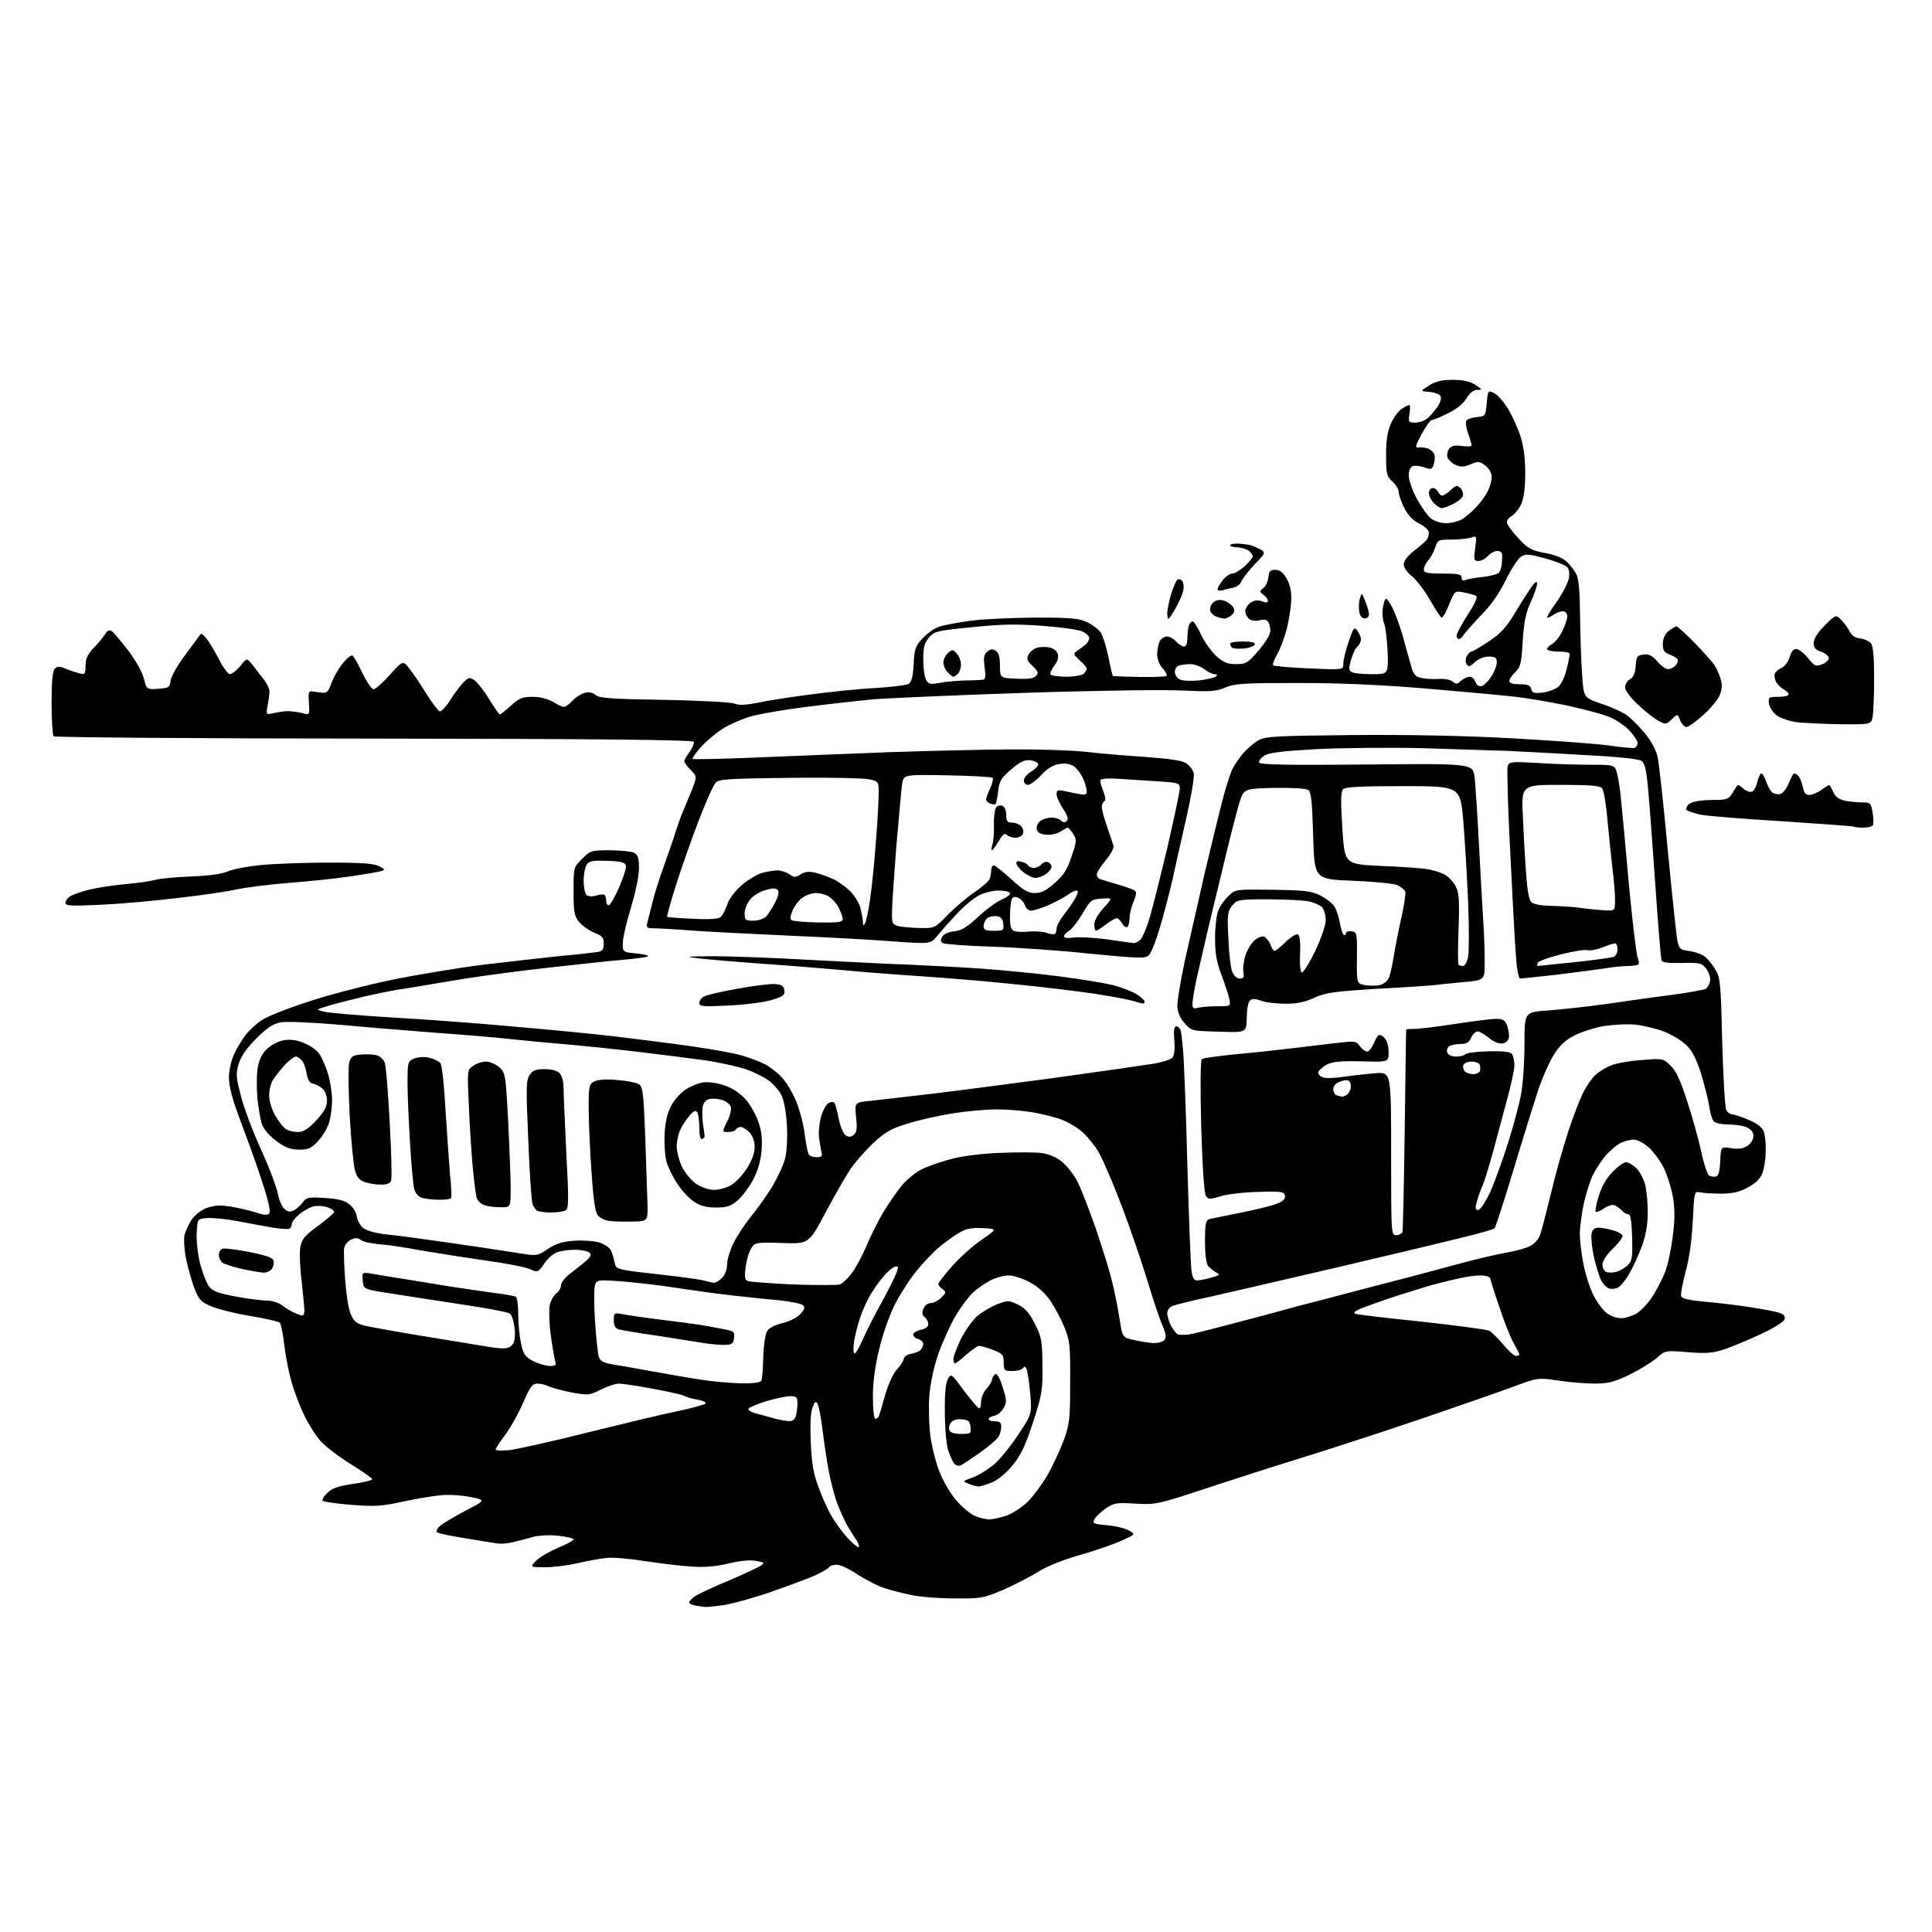 <?xml version="1.0" encoding="UTF-8" standalone="no"?>
<svg 
  version="1.1" 
  xmlns="http://www.w3.org/2000/svg" 
  xmlns:xlink="http://www.w3.org/1999/xlink" 
  xmlns:svg="http://www.w3.org/2000/svg"
  xmlns:rdf="http://www.w3.org/1999/02/22-rdf-syntax-ns#"
  xmlns:cc="http://creativecommons.org/ns#"
  xmlns:dc="http://purl.org/dc/elements/1.1/"
  viewBox="0 0 768 768"
  width="768"
  height="768"
>
<style>svg {background-color: white; }</style>"
<path stroke="none" fill="black" fill-rule="evenodd" d="M280.5,638.8C279.9,638.8 278.3,638.5 276.8,638.3C275.2,638.1 274.0,637.5 274.0,637.0C274.0,636.5 275.0,635.4 276.2,634.6C277.4,633.7 283.4,630.9 289.5,628.4C295.5,625.8 301.3,623.1 302.4,622.4C304.1,621.2 303.9,621.1 300.6,620.5C298.3,620.0 294.2,620.4 289.6,621.5C284.3,622.8 279.9,623.1 274.3,622.7C270.0,622.4 261.8,621.4 256.0,620.5C250.2,619.6 243.5,619.0 241.0,619.3C238.5,619.6 233.3,620.5 229.5,621.4C225.7,622.3 219.8,623.0 216.6,623.0C210.7,623.0 210.7,623.0 212.9,620.6C214.2,619.2 218.1,616.9 221.6,615.4C225.1,613.9 228.0,612.4 228.0,611.9C228.0,611.5 225.4,610.9 222.1,610.5C218.8,610.1 214.5,610.3 212.1,610.9C209.9,611.5 206.3,612.5 204.1,613.0C202.0,613.6 199.0,613.8 197.4,613.5C195.8,613.3 190.0,612.3 184.5,611.4C179.0,610.6 174.2,609.5 173.7,609.1C173.3,608.7 173.8,607.5 174.9,606.6C176.0,605.6 180.6,602.9 185.1,600.5C193.2,596.3 193.2,596.3 186.6,595.0C182.6,594.3 177.7,594.0 174.2,594.5C171.1,594.8 164.4,596.0 159.3,597.1C151.5,598.8 148.6,598.9 139.6,598.2C133.7,597.7 128.7,597.0 128.3,596.6C127.9,596.2 128.7,594.8 130.1,593.5C131.9,591.6 134.3,590.8 140.2,589.9C144.5,589.3 148.0,588.4 148.0,588.0C148.0,587.6 144.2,585.0 139.6,582.1C135.0,579.3 129.5,575.1 127.5,572.9C125.4,570.6 122.5,565.9 120.9,562.5C119.2,559.1 117.0,553.2 115.9,549.4C114.8,545.6 113.5,538.9 113.0,534.6C112.5,530.2 111.7,526.3 111.2,525.8C110.7,525.3 105.4,524.1 99.4,523.1C93.3,522.1 86.3,520.3 83.8,519.2C79.8,517.5 79.0,516.6 77.2,511.9C76.1,508.9 74.7,503.8 74.0,500.6C73.3,497.3 73.0,493.1 73.3,491.2C73.7,489.4 75.1,486.3 76.5,484.4C78.1,482.4 80.6,480.6 83.0,479.9C86.0,479.0 88.3,479.0 93.2,479.9C96.7,480.6 101.0,481.6 102.7,482.3C104.9,483.0 106.3,483.1 107.0,482.4C107.6,481.8 106.9,478.3 105.1,472.5C103.5,467.5 101.2,460.8 100.0,457.5C98.8,454.2 96.3,447.4 94.4,442.3C92.2,436.4 91.0,431.3 91.0,428.3C91.0,425.7 91.9,421.6 93.0,419.2C94.0,416.9 96.1,413.5 97.5,411.6C98.9,409.7 101.7,407.1 103.8,405.7C105.8,404.2 114.4,400.8 122.8,398.1C131.2,395.3 146.1,391.5 155.8,389.5C165.5,387.5 181.8,384.8 192.0,383.5C202.2,382.3 216.1,380.7 223.0,380.0C229.9,379.4 236.5,378.6 237.8,378.4C239.5,378.1 240.0,377.3 240.0,375.1C240.0,372.7 239.4,372.0 236.1,370.7C234.0,369.8 231.3,367.9 230.1,366.4C228.3,364.1 228.0,362.4 228.0,354.3C228.0,344.8 228.0,344.8 231.4,341.4C234.7,338.1 235.1,338.0 242.5,338.0C246.7,338.0 251.0,338.5 252.1,339.0C253.6,339.9 254.0,341.1 254.0,345.3C254.0,348.3 252.6,354.8 250.9,360.5C249.2,366.0 247.7,372.3 247.6,374.5C247.5,378.5 247.5,378.5 253.0,379.0C256.0,379.3 258.0,379.8 257.5,380.2C256.9,380.5 252.7,381.1 248.0,381.5C243.3,381.9 230.1,383.3 218.5,384.6C206.9,385.9 191.9,387.9 185.0,389.0C178.1,390.1 170.0,391.5 167.0,392.0C164.0,392.5 159.7,393.2 157.5,393.5C155.3,393.9 149.7,395.0 145.0,396.1C140.3,397.2 134.0,398.8 131.0,399.7C125.6,401.3 125.5,401.3 128.5,402.1C130.2,402.6 142.8,403.7 156.5,404.5C170.2,405.3 191.8,406.9 204.5,408.1C217.2,409.2 235.2,410.9 244.5,412.0C253.8,413.1 267.8,414.9 275.5,416.0C283.2,417.1 292.0,418.7 295.0,419.6C298.0,420.5 302.0,422.0 304.0,423.0C305.9,424.0 309.0,426.3 310.7,428.2C312.5,430.0 315.1,434.4 316.5,437.8C317.9,441.3 319.5,447.2 319.9,451.0C320.4,454.8 321.1,458.3 321.5,458.9C321.8,459.5 323.2,460.0 324.6,460.0C326.5,460.0 327.0,459.6 326.6,458.2C326.4,457.3 325.9,454.7 325.6,452.5C325.3,450.3 325.7,446.5 326.3,444.1C327.0,441.7 328.3,439.2 329.2,438.6C330.1,438.0 331.2,437.9 331.6,438.3C332.0,438.6 332.8,441.5 333.4,444.6C334.0,447.8 335.3,450.8 336.2,451.3C337.4,452.1 338.3,452.0 339.4,451.1C340.6,450.1 340.8,448.6 340.3,444.0C339.7,438.2 339.7,438.2 346.1,437.6C349.6,437.2 360.1,436.0 369.5,434.9C378.9,433.8 401.1,430.9 419.0,428.5C436.9,426.0 454.5,423.5 458.2,422.9C461.9,422.3 465.4,421.2 466.1,420.4C466.8,419.5 467.1,416.9 466.8,413.5C466.5,409.5 466.7,408.0 467.6,408.0C468.3,408.0 469.1,408.8 469.4,409.8C469.6,410.7 470.1,414.9 470.4,419.0C470.7,423.1 471.5,443.1 472.0,463.5C472.6,483.9 473.3,502.4 473.6,504.8C474.0,507.9 474.6,509.0 475.8,509.0C476.7,509.0 479.3,508.5 481.4,507.9C484.9,506.9 485.2,506.7 483.4,505.8C482.4,505.2 480.9,504.0 480.2,503.2C479.5,502.2 479.0,498.5 479.0,493.4C479.0,486.4 479.3,485.1 480.8,484.6C481.7,484.4 487.4,483.2 493.5,482.0C499.6,480.8 506.0,479.2 507.8,478.4C510.1,477.5 511.0,476.5 510.8,475.3C510.5,473.7 509.3,473.5 500.3,473.8C494.7,473.9 487.9,474.7 485.3,475.5C481.1,476.8 480.4,476.8 479.4,475.5C478.7,474.5 478.0,464.4 477.5,447.9C477.1,433.5 477.2,421.5 477.7,421.1C478.1,420.6 484.1,419.8 491.0,419.1C497.9,418.5 508.9,417.3 515.5,416.5C522.1,415.7 530.1,414.7 533.3,414.4C538.5,413.8 539.3,413.9 540.6,415.9C541.4,417.0 542.7,418.0 543.4,418.0C544.2,418.0 545.3,416.6 546.0,415.0C546.7,413.3 547.6,411.7 548.0,411.5C548.5,411.2 549.6,411.7 550.4,412.6C551.3,413.5 552.0,415.8 552.0,418.2C552.0,422.2 552.0,422.2 541.2,421.9C532.7,421.7 529.8,422.0 527.2,423.3C525.5,424.3 524.0,425.7 524.0,426.4C524.0,427.2 525.0,428.0 526.2,428.4C527.5,428.7 531.2,428.5 534.5,428.0C537.8,427.5 543.3,426.9 546.8,426.6C553.0,426.2 553.0,426.2 553.0,458.6C553.0,490.5 553.0,491.0 555.0,491.0C556.1,491.0 557.2,490.4 557.5,489.8C557.7,489.1 558.1,470.7 558.4,449.0C558.7,427.3 558.9,409.4 559.0,409.2C559.0,409.1 560.5,409.0 562.4,409.0C564.2,409.0 571.5,408.1 578.6,407.0C585.7,405.9 593.0,405.0 594.8,405.0C597.4,405.0 598.2,405.5 599.1,407.7C599.6,409.2 600.0,411.3 599.8,412.4C599.6,413.7 598.6,414.6 597.2,414.8C595.9,415.0 593.7,414.1 591.9,412.6C590.2,411.2 588.2,410.0 587.4,410.0C586.6,410.0 585.4,411.1 584.8,412.5C584.0,414.4 582.9,415.0 580.6,415.0C578.9,415.0 576.9,415.4 576.1,415.9C575.3,416.4 575.0,417.5 575.3,418.4C575.7,419.3 577.1,420.0 578.8,420.0C580.3,420.0 582.0,419.6 582.5,419.1C583.1,418.5 587.3,418.0 591.9,417.9C598.1,417.8 600.4,418.1 601.1,419.1C601.6,419.9 602.0,421.9 602.0,423.5C602.0,425.1 600.7,431.2 599.1,437.0C597.6,442.8 594.9,452.5 593.3,458.6C591.6,464.7 589.8,470.5 589.2,471.6C588.7,472.6 587.8,475.2 587.2,477.2C586.3,480.3 586.4,481.0 587.6,481.0C588.4,481.0 590.5,477.9 592.4,473.8C594.2,469.8 597.3,461.1 599.4,454.6C601.5,448.0 603.8,439.3 604.6,435.3C605.4,431.2 606.0,422.1 606.0,415.1C606.0,402.3 606.0,402.3 615.2,401.7C620.3,401.3 630.8,400.2 638.5,399.1C646.2,398.0 657.9,396.3 664.5,395.5C671.1,394.6 677.2,393.5 678.0,393.1C678.8,392.6 679.6,391.2 679.8,389.8C680.0,388.5 679.2,386.3 678.2,385.0C676.4,382.8 675.6,382.6 668.6,382.8C663.2,382.9 660.8,382.6 660.5,381.8C660.2,381.1 659.1,367.4 658.0,351.5C656.9,335.6 655.6,318.3 655.1,313.1C654.5,306.3 653.8,303.3 652.6,302.5C651.6,301.7 643.0,300.8 630.8,300.2C619.6,299.5 605.5,298.8 599.5,298.5C593.5,298.3 577.9,297.8 565.0,297.4C552.1,297.1 533.3,297.3 523.2,297.8C509.2,298.6 504.3,299.2 502.4,300.5C501.1,301.4 500.2,302.6 500.6,303.2C501.1,304.0 513.4,304.2 543.4,303.9C585.5,303.5 585.5,303.5 586.2,309.0C586.5,312.0 587.3,323.9 587.9,335.5C588.5,347.1 589.4,363.0 589.9,371.0C590.3,379.0 590.3,386.5 589.9,387.6C589.2,389.5 588.1,389.9 580.8,390.5C576.2,390.9 571.8,391.4 571.0,391.5C570.1,391.7 560.0,392.4 548.5,393.0C530.2,394.1 526.9,394.6 522.5,396.6C518.9,398.3 515.7,399.0 511.1,399.0C507.5,399.0 503.1,398.5 501.3,397.8C498.7,396.9 497.7,396.9 496.8,397.8C496.1,398.5 495.6,401.6 495.6,404.7C495.5,410.5 495.5,410.5 484.5,410.1C473.6,409.8 473.5,409.8 470.8,406.6C468.9,404.5 468.1,402.3 468.0,399.8C468.0,397.7 469.3,389.9 470.9,382.3C472.6,374.7 476.2,358.8 478.9,347.0C481.7,335.2 484.9,322.1 486.0,317.9C487.1,313.7 488.7,308.6 489.5,306.6C490.3,304.7 492.4,301.5 494.1,299.5C495.9,297.5 498.7,295.1 500.4,294.2C503.1,292.7 507.8,292.5 537.2,292.2C559.3,292.0 581.4,292.4 601.2,293.5C617.9,294.4 635.3,295.7 640.0,296.4C644.7,297.1 649.1,297.5 649.8,297.3C650.4,297.0 651.0,296.2 651.0,295.4C651.0,294.7 649.7,292.5 648.0,290.7C646.4,288.8 642.7,286.3 640.0,285.1C637.2,283.9 629.2,281.8 622.2,280.3C615.2,278.9 606.4,277.4 602.5,277.0C598.6,276.5 583.1,275.1 568.0,273.8C548.9,272.2 533.0,271.5 516.0,271.5C494.7,271.5 490.9,271.7 487.1,273.3C483.3,274.9 480.9,275.0 470.1,274.5C463.2,274.1 435.2,274.5 408.0,275.4C380.8,276.3 353.3,277.5 347.0,278.0C340.7,278.6 328.4,280.0 319.8,281.1C311.1,282.2 301.2,283.9 297.7,285.0C294.3,286.1 289.3,288.3 286.8,290.0C284.2,291.7 280.5,294.9 278.5,297.1C276.5,299.4 275.1,301.4 275.3,301.7C275.6,301.9 287.2,301.7 301.2,301.1C315.1,300.5 338.6,299.6 353.5,299.0C368.4,298.5 389.5,298.0 400.5,297.9C411.5,297.8 425.2,298.2 431.0,298.8C436.8,299.5 447.7,300.4 455.3,300.9C464.9,301.6 469.9,302.3 471.5,303.4C472.9,304.3 474.2,306.1 474.5,307.3C474.9,308.6 473.5,316.8 471.5,325.5C469.5,334.3 467.0,345.3 466.0,350.0C464.9,354.7 462.8,362.9 461.2,368.3C459.6,373.8 457.6,378.9 456.7,379.7C455.3,381.1 452.9,381.0 433.3,379.1C421.3,377.8 403.5,376.6 393.8,376.3C384.1,376.0 375.5,375.3 374.8,374.9C373.8,374.3 373.8,373.6 374.6,372.3C375.3,371.2 377.2,370.4 379.4,370.2C382.2,369.9 384.4,368.6 388.9,364.4C392.1,361.4 396.4,358.3 398.4,357.5C400.4,356.6 401.8,355.5 401.5,355.0C401.2,354.4 399.1,354.0 396.9,354.0C394.7,354.0 391.2,354.9 389.2,355.9C387.2,356.9 383.2,360.2 380.5,363.1C377.7,366.1 374.2,370.0 372.7,371.9C369.9,375.3 369.9,375.3 354.7,374.2C346.3,373.5 328.5,372.6 315.0,372.0C301.5,371.4 284.1,370.5 276.4,370.0C268.6,369.4 261.0,369.0 259.5,369.0C257.2,369.0 256.9,368.7 257.3,366.8C257.7,365.5 258.6,361.8 259.4,358.5C260.2,355.2 262.3,348.7 264.0,344.0C265.7,339.3 267.8,333.2 268.6,330.5C269.5,327.8 270.8,324.1 271.5,322.5C272.2,320.9 273.8,317.1 275.0,314.1C277.1,308.7 277.1,308.7 274.5,306.0C273.1,304.6 272.0,303.0 272.0,302.6C272.0,302.2 272.9,300.5 274.1,298.9C275.2,297.3 276.0,295.5 275.8,294.9C275.5,294.1 239.2,293.7 148.8,293.6C79.2,293.6 21.8,293.1 21.3,292.7C20.9,292.2 20.5,286.3 20.5,279.5C20.5,270.8 20.9,266.7 21.8,265.8C22.8,264.8 23.7,264.8 26.3,265.9C28.0,266.6 30.5,267.4 31.7,267.7C33.8,268.2 34.0,267.9 34.0,264.6C34.0,261.9 34.8,260.2 37.1,257.7C38.8,256.0 40.9,253.5 41.7,252.2C43.0,250.3 43.5,250.2 44.8,251.2C45.6,251.9 48.5,255.4 51.2,258.9C53.9,262.5 56.6,267.3 57.2,269.7C58.3,274.1 58.3,274.1 62.9,273.8C67.2,273.5 67.5,273.3 67.8,270.6C68.0,268.9 70.7,264.2 73.8,260.1C76.9,255.9 79.6,252.3 79.8,252.0C80.0,251.7 81.1,252.6 82.2,254.0C83.3,255.4 85.5,259.1 87.1,262.2C88.7,265.4 90.7,268.0 91.4,268.0C92.2,268.0 94.0,266.5 95.5,264.8C98.1,261.5 98.1,261.5 100.3,264.2C101.5,265.7 103.5,268.3 104.8,270.0C106.1,271.6 107.1,273.8 107.1,274.7C107.2,275.7 106.8,278.2 106.4,280.4C105.7,284.2 105.7,284.2 109.1,283.4C111.0,283.0 113.6,282.6 115.0,282.7C116.4,282.8 118.8,283.1 120.3,283.5C123.1,284.3 123.1,284.3 122.8,279.4C122.5,275.0 122.7,274.5 124.5,274.9C125.6,275.1 127.4,275.3 128.5,275.4C129.9,275.5 130.8,274.5 131.7,271.6C132.5,269.5 134.4,266.0 136.1,263.9C137.8,261.7 139.6,260.3 140.1,260.6C140.7,260.9 142.4,264.1 144.1,267.6C145.8,271.1 147.8,274.0 148.5,274.0C149.2,274.0 152.2,271.4 155.0,268.2C160.2,262.5 160.2,262.5 162.8,265.9C164.3,267.7 167.3,272.2 169.5,275.8C171.8,279.4 174.1,282.5 174.8,282.8C175.4,283.0 177.5,280.7 179.3,277.8C181.2,274.9 183.6,271.7 184.7,270.8C186.4,269.2 186.8,269.2 188.7,270.5C189.9,271.4 192.5,274.7 194.5,278.0C196.5,281.3 198.4,284.0 198.7,284.0C199.0,284.0 201.0,282.4 203.1,280.5C206.4,277.5 207.7,277.0 211.8,277.0C214.7,277.0 217.7,277.8 219.8,279.0C221.6,280.1 223.5,281.0 224.2,281.0C224.8,281.0 226.3,279.9 227.6,278.5C228.8,277.2 231.0,275.8 232.5,275.4C234.2,275.0 235.7,275.3 236.8,276.3C238.2,277.5 243.0,277.9 264.0,278.2C278.3,278.5 290.6,279.1 292.0,279.7C293.8,280.4 296.3,280.3 301.0,279.4C304.6,278.6 314.0,277.1 322.0,276.1C330.0,275.0 341.7,273.8 348.0,273.5C354.3,273.1 360.2,272.4 361.1,271.9C362.3,271.3 362.9,269.2 363.2,264.0C363.5,257.7 363.9,256.7 367.0,253.5C368.8,251.6 371.7,249.6 373.4,249.1C375.1,248.5 380.6,247.5 385.5,246.8C390.4,246.1 402.1,245.6 411.5,245.5C426.2,245.5 429.0,245.8 432.3,247.4C434.4,248.4 436.8,250.3 437.6,251.5C438.4,252.7 439.7,257.0 440.6,261.1C441.4,265.1 442.2,268.6 442.4,268.7C442.5,268.8 447.2,269.0 452.8,269.1C458.4,269.2 463.3,269.0 463.7,268.7C464.0,268.3 463.4,267.0 462.2,265.7C460.9,264.3 460.0,262.1 460.0,260.1C460.0,258.3 460.5,256.0 461.0,254.9C461.6,253.9 462.9,253.0 463.9,253.0C464.9,253.0 466.5,253.9 467.5,255.0C468.5,256.1 469.9,257.0 470.7,257.0C471.5,257.0 472.0,255.8 472.0,253.6C472.0,251.7 472.3,249.5 472.6,248.6C472.9,247.7 473.6,247.0 474.1,247.0C474.6,247.0 476.1,249.4 477.5,252.4C478.9,255.4 481.7,259.2 483.6,260.9C486.3,263.3 488.0,264.0 491.3,264.0C495.3,264.0 496.0,263.6 500.3,258.6C503.0,255.4 505.0,252.2 505.0,250.8C505.0,249.5 504.6,247.9 504.1,247.2C503.6,246.3 502.4,246.1 500.6,246.6C499.0,247.0 497.4,246.7 496.5,246.0C495.7,245.3 495.0,243.9 495.0,242.9C495.0,241.9 496.0,240.4 497.1,239.6C498.6,238.6 499.9,238.4 501.6,239.0C503.2,239.7 504.0,239.6 504.0,238.8C504.0,238.2 503.2,237.1 502.2,236.4C500.6,235.2 500.6,235.0 502.2,233.8C503.1,233.1 504.0,231.2 504.2,229.5C504.4,227.1 505.0,226.5 506.9,226.5C508.7,226.5 510.0,227.5 511.4,229.9C512.8,232.3 513.4,235.0 513.3,238.5C513.2,241.3 512.4,246.5 511.5,250.0C510.6,253.5 508.9,258.1 507.7,260.1C506.5,262.2 505.8,264.1 506.1,264.5C506.5,264.8 512.9,265.4 520.4,265.7C534.0,266.3 534.0,266.3 534.0,263.8C534.0,262.5 534.9,258.6 536.1,255.1C538.0,249.5 538.3,249.1 539.6,250.7C540.3,251.7 541.0,253.2 541.0,254.1C541.0,255.0 540.4,256.3 539.7,256.9C538.9,257.5 537.8,259.8 537.1,262.1C536.1,265.5 536.1,266.4 537.2,267.1C537.9,267.6 541.5,268.0 545.2,268.0C551.9,268.0 551.9,268.0 551.6,259.2C551.4,254.4 550.8,249.3 550.2,247.8C549.6,246.3 549.4,243.5 549.7,241.6C550.0,239.6 550.6,238.0 551.0,238.0C551.4,238.0 552.7,239.9 553.8,242.2C554.9,244.6 556.5,249.0 557.4,252.0C558.2,255.0 559.6,260.1 560.5,263.2C561.8,268.2 562.4,268.9 565.0,269.5C566.6,269.9 569.7,270.0 571.9,269.9C574.1,269.7 576.5,270.2 577.4,270.9C578.8,272.1 579.3,272.0 580.8,270.6C581.8,269.7 583.4,269.0 584.3,269.0C585.1,269.0 586.2,269.9 586.5,271.1C586.9,272.2 587.9,273.0 588.8,272.8C589.7,272.6 591.5,271.0 592.7,269.1C594.0,267.2 595.0,264.6 595.0,263.4C595.0,261.4 594.5,261.0 591.8,261.0C589.9,261.0 587.7,261.9 586.3,263.2C584.3,265.1 583.7,265.2 583.0,264.0C582.5,263.2 582.5,261.9 583.1,260.8C583.6,259.8 584.5,259.0 584.9,259.0C585.4,259.0 588.5,257.2 591.9,254.9C596.7,251.7 598.8,249.4 602.5,243.2C605.0,239.0 608.0,234.4 609.0,233.0C610.5,231.1 611.0,230.9 611.0,232.1C611.0,233.0 609.9,236.3 608.5,239.3C606.5,243.6 605.8,247.2 605.3,254.9C604.8,263.7 604.4,265.2 602.4,267.1C601.1,268.4 600.0,269.9 600.0,270.7C600.0,271.6 601.4,272.0 604.1,272.0C607.3,272.0 608.3,272.4 608.7,273.9C609.1,275.5 609.8,275.7 613.3,275.3C615.6,275.0 618.4,273.9 619.6,272.9C620.7,271.8 622.2,268.7 622.8,265.9C623.5,263.1 624.0,260.4 624.0,259.9C624.0,259.4 622.0,259.0 619.5,259.0C617.0,259.0 615.0,258.6 615.0,258.0C615.0,257.5 615.9,256.6 617.0,256.0C618.1,255.4 619.9,253.2 621.0,251.0C622.1,248.8 623.0,246.2 623.0,245.0C623.0,243.8 622.3,243.0 621.2,243.0C620.2,243.0 618.4,243.7 617.2,244.6C616.0,245.4 615.0,245.8 615.0,245.4C615.0,244.9 616.8,242.0 619.1,238.8C621.3,235.6 623.4,231.5 623.7,229.7C624.0,227.5 623.7,226.0 622.7,225.2C621.9,224.5 618.0,223.0 614.0,221.9C607.7,220.2 606.5,220.1 604.6,221.3C603.4,222.1 600.7,226.3 598.6,230.5C596.1,235.7 592.8,240.5 588.7,244.6C585.4,248.1 582.3,251.6 581.8,252.4C581.3,253.3 580.5,254.0 580.0,254.0C579.4,254.0 579.0,253.4 579.0,252.7C579.0,251.9 581.0,248.2 583.4,244.4C586.5,239.7 587.5,237.3 586.7,236.8C586.0,236.5 583.9,235.9 581.9,235.5C578.3,234.8 578.3,234.8 576.0,240.4C574.8,243.5 573.4,245.8 573.0,245.5C572.6,245.3 570.5,242.1 568.4,238.4C566.3,234.7 563.0,230.5 561.3,229.1C559.4,227.6 558.0,225.6 558.0,224.3C558.0,223.0 559.6,220.9 562.2,218.9C564.6,217.0 566.8,215.1 567.2,214.5C567.6,214.0 568.0,212.7 568.0,211.8C568.0,210.8 566.4,209.2 564.1,208.1C561.4,206.7 559.6,204.7 558.1,201.7C556.9,199.3 556.0,196.5 556.0,195.5C556.0,194.5 554.9,192.7 553.5,191.4C551.2,189.3 551.0,188.4 551.0,180.8C551.0,174.9 551.6,171.3 552.9,168.4C553.9,166.1 555.8,163.5 557.1,162.6C558.4,161.7 559.8,161.0 560.2,161.0C560.6,161.0 560.6,162.6 560.3,164.5C559.8,167.8 559.9,168.0 562.7,168.0C564.3,168.0 566.6,167.1 567.8,166.0C569.0,164.8 570.7,162.8 571.6,161.5C572.5,160.1 573.0,158.4 572.7,157.6C572.4,156.8 570.5,156.0 568.3,155.8C564.5,155.5 564.5,155.5 568.0,153.3C570.6,151.6 573.0,151.0 577.5,151.0C581.8,151.0 584.3,151.6 586.5,153.0C589.3,154.9 589.4,155.0 587.2,155.0C585.7,155.0 584.3,156.1 583.0,158.3C581.7,160.5 579.0,162.6 575.6,164.3C572.6,165.8 569.7,167.0 569.1,167.0C568.6,167.0 566.8,169.5 565.1,172.6C562.7,177.1 562.4,178.1 563.8,177.9C564.7,177.7 566.5,177.9 567.6,178.3C568.8,178.7 570.0,179.9 570.2,180.8C570.5,181.8 570.3,183.5 569.9,184.7C569.2,186.6 568.8,186.7 566.2,185.8C564.6,185.2 562.6,185.0 561.6,185.3C560.6,185.7 560.0,187.1 560.0,189.1C560.0,190.8 561.4,194.9 563.2,198.2C564.9,201.4 567.5,205.0 568.8,206.1C570.2,207.1 572.8,208.0 574.7,208.0C576.6,208.0 579.3,207.4 580.8,206.6C582.3,205.8 584.9,203.7 586.6,201.8C588.4,200.0 590.5,197.1 591.4,195.3C592.3,193.5 593.0,191.0 593.0,189.6C593.0,188.2 592.0,186.3 590.5,185.1C588.1,183.3 587.6,183.3 584.5,184.6C581.8,185.7 580.5,185.7 578.6,184.8C577.2,184.2 575.8,182.8 575.4,181.8C575.1,180.8 575.4,179.2 576.1,178.3C577.0,177.2 578.5,176.9 581.2,177.3C583.3,177.6 585.0,177.5 585.0,177.0C585.0,176.6 584.4,174.5 583.6,172.3C582.8,170.1 582.5,167.8 582.9,167.2C583.2,166.6 585.1,166.0 587.0,165.8C590.4,165.5 590.5,165.4 591.0,160.3C591.5,155.1 591.5,155.1 594.0,156.3C595.4,157.0 597.9,159.9 599.6,162.7C601.3,165.6 603.5,170.5 604.5,173.7C605.7,177.4 606.3,182.5 606.3,188.0C606.3,193.6 605.8,197.8 604.8,200.2C603.9,202.2 602.2,204.3 601.1,205.0C599.9,205.6 599.0,206.7 599.0,207.6C599.0,208.4 601.0,211.2 603.5,213.9C607.4,218.1 608.7,218.8 614.1,219.8C618.0,220.5 621.2,221.8 622.7,223.2C624.1,224.5 625.8,226.7 626.6,228.2C627.6,230.1 628.0,235.0 628.1,244.7C628.2,252.3 628.5,262.7 628.9,267.9C629.5,277.3 629.5,277.3 636.4,279.7C640.2,280.9 644.7,283.0 646.4,284.1C648.1,285.3 651.4,288.5 653.7,291.3C656.5,294.7 658.2,297.9 659.0,301.2C659.5,303.9 661.4,320.6 663.0,338.3C664.7,356.0 666.4,372.1 666.8,374.0C667.5,377.2 667.9,377.6 671.8,378.1C674.0,378.4 676.9,379.5 678.0,380.5C679.1,381.5 681.0,383.8 682.0,385.6C683.8,388.5 684.1,391.3 684.6,414.1C685.0,428.1 685.7,440.3 686.2,441.2C686.7,442.2 687.8,443.0 688.6,443.0C689.4,443.0 692.4,444.0 695.2,445.2C698.4,446.5 700.5,448.2 701.1,449.7C701.6,451.0 702.0,454.5 701.9,457.3C701.9,460.2 701.4,464.1 700.7,466.0C699.8,468.5 698.2,470.2 695.0,471.9C691.7,473.8 689.0,474.4 684.5,474.5C681.2,474.5 677.4,474.3 676.0,474.0C673.5,473.5 673.5,473.5 672.9,485.5C672.5,493.2 671.5,500.5 670.0,505.7C668.8,510.3 668.0,514.6 668.3,515.3C668.6,516.2 671.6,516.9 677.2,517.4C681.7,517.8 690.0,518.7 695.5,519.6C701.0,520.4 706.5,521.5 707.7,522.0C709.3,522.6 709.8,523.5 709.3,524.6C709.0,525.5 704.6,528.2 699.6,530.5C694.6,532.8 688.1,535.5 685.1,536.5C680.8,537.9 678.0,538.1 670.9,537.5C661.9,536.8 661.9,536.8 658.5,539.9C656.6,541.5 651.7,544.5 647.7,546.5C641.6,549.4 639.2,550.0 633.9,550.0C630.5,550.0 623.9,549.5 619.5,548.8C611.3,547.6 611.3,547.6 601.4,551.3C596.0,553.3 580.5,558.7 567.0,563.3C553.5,567.9 531.9,575.0 519.0,579.0C506.1,583.0 487.4,589.0 477.5,592.3C460.1,598.0 459.2,598.2 451.3,597.7C443.9,597.3 442.8,597.4 439.6,599.6C437.6,601.0 435.6,602.9 435.1,603.9C434.2,605.6 434.6,605.8 439.9,606.3C443.1,606.5 447.0,607.5 448.6,608.3C451.5,609.9 451.5,609.9 445.9,612.4C442.9,613.8 435.5,616.4 429.4,618.1C422.7,620.0 416.2,622.6 412.5,624.9C409.2,627.0 402.9,630.2 398.5,632.1C390.9,635.3 389.9,635.5 379.5,635.4C373.4,635.4 365.8,634.8 362.5,634.1C359.2,633.4 354.3,632.2 351.6,631.3C349.0,630.5 344.2,628.0 340.9,625.9C337.7,623.7 334.0,622.0 332.6,622.0C331.2,622.0 329.8,622.5 329.5,623.1C329.1,623.6 326.5,625.1 323.7,626.4C320.8,627.6 313.1,630.5 306.5,632.8C299.9,635.1 291.6,637.4 288.0,638.0C284.4,638.5 281.1,638.9 280.5,638.8zM341.2,615.0C341.8,615.0 341.4,613.8 340.5,612.3C339.5,610.9 337.9,608.3 336.9,606.6C335.9,604.9 334.2,601.1 333.0,598.1C331.8,595.1 330.3,589.2 329.5,585.1C328.7,580.9 327.6,573.5 327.0,568.6C326.4,563.7 325.5,558.9 325.0,558.1C324.3,556.8 323.9,557.1 323.0,559.5C322.2,561.5 322.0,566.3 322.3,573.5C322.7,582.1 323.4,586.0 325.5,591.5C326.9,595.3 329.2,600.5 330.7,602.9C332.1,605.3 334.8,609.0 336.7,611.1C338.7,613.3 340.7,615.0 341.2,615.0zM393.1,604.0C394.6,604.0 397.7,603.3 400.1,602.5C402.5,601.6 406.2,599.2 408.3,597.2C410.4,595.2 414.0,590.4 416.2,586.7C418.4,582.9 421.3,576.6 422.8,572.7C425.2,566.1 425.4,564.2 425.4,549.5C425.5,535.0 425.3,533.0 423.2,527.8C421.9,524.6 419.4,519.9 417.7,517.3C415.6,514.2 412.7,511.5 409.5,509.8C406.8,508.3 402.9,507.0 401.0,507.0C399.1,507.0 395.7,507.9 393.5,509.1C391.3,510.3 388.2,512.4 386.7,513.9C385.1,515.3 382.1,519.4 379.9,523.0C377.8,526.6 374.7,533.4 373.0,538.2C371.1,543.7 369.8,550.0 369.4,555.2C369.1,559.8 369.3,567.0 369.9,571.2C370.5,575.4 372.1,581.8 373.6,585.4C375.0,589.0 378.0,594.0 380.3,596.6C382.6,599.2 385.8,601.9 387.5,602.6C389.1,603.3 391.7,603.9 393.1,604.0zM389.0,590.9C388.2,590.9 386.4,590.4 385.0,589.8C382.5,588.8 382.6,588.8 386.7,587.3C389.0,586.5 392.8,584.1 395.3,582.0C397.7,579.9 402.0,574.5 404.9,570.1C410.2,562.1 410.2,562.1 409.5,553.7C409.1,549.1 408.4,544.7 408.0,544.0C407.5,543.1 407.1,543.1 406.6,543.9C406.2,544.5 404.3,545.0 402.4,545.0C399.2,545.0 399.0,544.8 399.0,541.6C399.0,538.6 398.6,538.1 394.7,536.6C392.4,535.7 389.9,535.0 389.2,535.0C388.6,535.0 386.3,536.6 384.1,538.5C382.0,540.4 380.0,542.0 379.6,542.0C379.3,542.0 379.0,541.2 379.0,540.2C379.0,539.1 380.4,535.6 382.0,532.2C383.7,528.9 386.6,524.8 388.4,523.2C390.3,521.6 393.8,519.5 396.3,518.5C400.7,516.8 401.0,516.9 404.7,518.6C407.6,520.1 409.2,521.9 411.4,526.3C414.1,531.6 414.3,533.1 414.4,542.8C414.5,552.6 414.2,554.5 410.7,565.2C407.9,573.9 406.0,578.1 402.9,582.0C400.5,585.1 397.1,588.0 394.7,589.1C392.4,590.1 389.8,590.9 389.0,590.9zM381.7,582.6C380.9,582.8 379.9,582.5 379.3,581.8C378.7,581.1 377.7,578.7 376.9,576.5C376.2,574.2 375.6,567.7 375.6,561.5C375.5,554.1 375.9,549.7 376.8,548.2C378.1,545.9 378.2,546.0 383.1,552.7C385.9,556.4 388.6,559.6 389.1,559.8C389.6,560.0 390.0,558.9 390.0,557.3C390.0,555.7 390.9,553.4 392.1,552.1C393.3,550.9 394.3,549.1 394.4,548.2C394.6,547.3 395.2,546.4 395.8,546.2C396.4,546.0 397.7,548.4 398.6,551.5C400.2,556.6 400.3,557.4 398.9,559.8C398.1,561.3 396.4,562.6 395.2,562.8C394.0,563.0 393.0,563.6 393.0,564.1C393.0,564.6 394.1,565.0 395.5,565.0C397.4,565.0 398.0,565.5 398.0,567.1C398.0,568.2 397.6,570.0 397.0,571.0C396.5,572.0 393.1,574.9 389.6,577.4C386.0,579.9 382.5,582.3 381.7,582.6zM202.8,576.4C205.9,576.0 219.9,572.9 233.7,569.4C247.6,566.0 263.6,562.1 269.2,561.0C274.9,559.8 279.9,558.4 280.4,558.0C280.9,557.5 279.5,556.8 277.4,556.4C275.2,556.1 272.7,555.3 271.8,554.8C270.8,554.3 265.2,553.1 259.3,552.0C253.3,550.9 247.4,550.0 246.0,550.0C244.6,550.0 241.4,551.1 238.8,552.4C234.3,554.7 233.8,554.7 227.1,553.5C223.2,552.7 219.2,551.6 218.1,551.1C217.0,550.5 215.0,550.0 213.7,550.0C211.6,550.0 210.8,551.1 207.9,557.7C206.1,561.9 202.9,567.6 200.8,570.4C198.7,573.2 197.0,575.8 197.0,576.2C197.0,576.7 199.6,576.7 202.8,576.4zM382.0,570.0C385.9,570.0 386.1,569.9 385.8,567.2C385.6,565.0 384.9,564.4 382.4,564.2C380.5,564.0 378.8,564.5 378.1,565.4C377.4,566.3 377.0,567.7 377.4,568.5C377.7,569.5 379.3,570.0 382.0,570.0zM313.6,564.9C315.0,565.0 316.0,564.2 316.4,562.8C316.7,561.5 317.0,559.3 317.0,557.8C317.0,555.4 316.6,555.0 314.1,555.0C312.5,555.0 308.3,555.9 304.6,557.0C301.0,558.1 297.8,559.5 297.5,560.0C297.2,560.5 298.6,561.4 300.7,561.9C302.8,562.5 306.1,563.4 308.0,563.9C309.9,564.4 312.5,564.9 313.6,564.9zM348.0,564.0C348.6,564.0 349.2,563.4 349.4,562.8C349.7,562.1 350.8,558.2 352.0,554.1C353.2,550.0 355.2,545.8 356.5,544.4C357.8,543.1 359.0,541.3 359.2,540.3C359.4,539.3 360.6,538.4 362.0,538.2C363.4,538.0 365.1,537.3 365.8,536.8C366.4,536.2 367.0,535.1 367.0,534.3C367.0,533.5 366.1,532.6 365.0,532.3C363.9,532.0 363.0,531.2 363.0,530.5C363.0,529.8 364.4,529.0 366.0,528.6C367.9,528.3 369.0,527.4 369.0,526.4C369.0,525.5 368.4,524.2 367.6,523.6C366.6,522.8 366.4,521.8 367.1,520.2C367.6,518.9 368.8,518.0 370.0,518.0C371.1,518.0 373.0,517.0 374.2,515.8C376.1,513.9 376.2,513.6 374.7,512.5C373.7,511.8 373.0,510.9 373.0,510.4C373.0,509.9 375.5,506.7 378.6,503.2C381.7,499.7 387.0,495.0 390.4,492.7C396.5,488.5 396.5,488.5 390.7,488.2C386.2,488.0 384.0,488.4 381.4,490.0C379.4,491.1 375.9,493.7 373.4,495.7C371.0,497.7 366.8,502.1 364.1,505.5C361.4,508.8 357.6,514.8 355.6,518.8C353.6,522.8 350.8,530.6 349.5,536.3C347.8,543.2 347.0,549.4 347.0,555.2C347.0,560.6 347.4,564.0 348.0,564.0zM294.7,549.9C299.0,550.0 302.2,549.6 302.6,548.9C303.0,548.3 303.3,544.1 303.4,539.6C303.5,535.2 304.2,530.5 304.8,529.4C305.5,528.0 307.7,526.8 310.9,526.0C313.6,525.4 316.8,523.8 318.1,522.4C319.8,520.6 320.1,519.7 319.3,518.9C318.6,518.2 314.4,517.4 309.8,516.9C305.2,516.5 297.0,515.6 291.5,515.0C286.0,514.4 275.7,513.0 268.6,511.9C261.5,510.8 251.5,509.7 246.4,509.3C237.5,508.7 237.2,508.8 236.5,510.9C236.1,512.2 236.1,518.4 236.5,524.7C236.9,531.1 237.6,537.5 237.9,538.9C238.5,540.9 239.5,541.6 242.6,542.2C244.7,542.5 251.9,543.8 258.5,545.0C265.1,546.2 274.3,547.8 279.0,548.5C283.7,549.2 290.7,549.8 294.7,549.9zM218.4,543.0C220.9,543.0 221.2,542.7 220.6,540.8C220.3,539.5 219.5,534.9 218.9,530.5C218.3,526.1 218.2,520.9 218.5,519.0C218.9,517.1 220.0,515.0 221.1,514.2C222.1,513.5 223.0,512.0 223.0,511.0C223.0,510.0 224.4,508.1 226.0,506.8C227.7,505.5 230.5,503.3 232.3,501.8C234.7,499.8 235.2,498.8 234.4,498.0C233.7,497.4 231.1,496.8 228.5,496.8C225.9,496.8 222.6,497.3 221.2,497.9C219.7,498.5 217.4,500.6 216.2,502.5C213.9,505.8 213.7,505.9 210.7,504.5C208.9,503.7 200.8,502.1 192.5,501.0C184.2,499.8 172.8,498.0 167.0,497.0C161.2,495.9 153.9,494.8 150.7,494.6C147.5,494.3 144.2,493.6 143.4,492.9C142.3,492.0 141.3,492.0 139.5,492.8C138.2,493.4 137.0,494.9 136.8,496.2C136.6,497.5 136.8,503.1 137.2,508.6C137.6,514.2 138.5,520.4 139.4,522.3C140.5,525.1 141.7,526.1 144.7,526.9C146.8,527.4 157.1,529.3 167.5,531.0C177.9,532.7 188.9,534.5 191.9,535.0C194.9,535.6 198.6,536.0 200.1,536.0C202.0,536.0 203.3,535.3 204.1,533.9C204.7,532.6 204.9,530.0 204.5,527.5C204.2,525.1 203.4,522.7 202.7,522.2C202.0,521.6 193.6,520.0 184.0,518.6C174.4,517.1 161.6,515.2 155.5,514.2C144.5,512.5 144.5,512.5 144.2,509.1C143.9,505.7 143.9,505.7 147.7,506.3C149.8,506.7 155.6,507.6 160.5,508.4C165.4,509.2 174.0,510.6 179.5,511.5C185.0,512.3 192.8,513.5 196.8,514.0C200.8,514.5 204.6,515.2 205.1,515.5C205.6,515.9 206.0,519.0 206.0,522.5C206.0,526.0 206.5,531.2 207.1,534.0C208.0,538.3 208.7,539.3 211.8,541.0C213.9,542.0 216.8,542.9 218.4,543.0zM602.6,539.0C603.4,539.0 604.0,538.7 604.0,538.4C604.0,538.1 602.9,536.0 601.6,533.7C600.3,531.4 597.8,525.0 596.0,519.5C594.1,514.0 592.5,508.9 592.4,508.2C592.2,507.5 590.5,507.0 588.5,507.0C586.6,507.0 582.9,507.5 580.3,508.1C577.6,508.7 573.7,509.6 571.5,510.2C569.3,510.7 561.9,513.0 555.0,515.2C548.1,517.5 541.4,519.9 540.0,520.6C538.1,521.5 537.9,522.0 539.0,522.3C539.8,522.6 551.7,524.0 565.3,525.4C579.0,526.9 591.0,528.5 592.0,529.0C593.0,529.6 595.5,532.0 597.6,534.5C599.6,537.0 601.9,539.0 602.6,539.0zM339.7,538.0C340.2,538.0 341.6,535.6 342.8,532.8C344.0,529.9 347.9,522.3 351.4,516.0C355.1,509.2 357.4,504.1 356.9,503.6C356.4,503.0 354.8,503.8 353.0,505.5C351.3,507.1 348.6,510.5 347.0,513.1C345.3,515.6 343.1,520.2 342.1,523.3C341.0,526.4 339.8,531.0 339.5,533.5C339.1,536.1 339.2,538.0 339.7,538.0zM288.5,534.6C286.9,534.7 283.2,534.4 280.5,534.0C277.8,533.6 269.2,532.2 261.5,531.0C253.8,529.9 246.7,528.7 245.8,528.4C244.6,528.0 244.0,526.9 244.0,524.8C244.0,521.9 244.1,521.8 247.5,522.4C249.5,522.8 256.3,523.8 262.8,524.6C269.2,525.4 276.1,526.3 278.0,526.6C279.9,526.9 283.9,527.6 286.8,528.2C291.8,529.1 292.1,529.3 291.8,531.8C291.6,534.0 291.0,534.5 288.5,534.6zM458.6,533.9C460.3,533.9 462.3,533.4 462.9,532.6C463.7,531.6 463.5,530.2 462.1,526.9C461.0,524.5 458.4,516.6 456.2,509.4C454.0,502.2 449.5,488.9 446.1,479.9C442.7,470.9 438.5,461.2 436.9,458.3C435.2,455.4 432.1,451.5 429.9,449.7C427.7,447.8 423.6,445.5 420.7,444.6C417.8,443.7 412.8,442.5 409.5,442.0C406.2,441.5 400.2,441.0 396.1,441.0C392.1,441.0 384.2,441.7 378.6,442.6C373.1,443.5 364.9,445.3 360.6,446.7C353.9,448.8 351.7,450.1 346.7,454.8C343.5,457.9 339.4,462.6 337.7,465.3C335.9,468.0 331.6,475.6 328.0,482.3C321.5,494.5 321.5,494.5 310.8,494.1C300.6,493.8 300.1,493.9 298.7,496.1C297.8,497.4 296.8,500.8 296.4,503.6C295.9,508.1 296.0,508.9 297.6,509.3C298.7,509.6 306.7,510.2 315.6,510.6C324.4,510.9 332.6,510.9 333.8,510.6C335.0,510.2 337.4,507.8 339.1,505.4C340.8,502.9 343.3,498.1 344.7,494.7C346.1,491.3 349.0,485.5 351.1,481.9C353.3,478.3 356.7,473.4 358.6,471.1C360.6,468.8 363.9,466.1 366.0,465.0C368.1,463.9 373.1,462.1 377.1,461.0C382.0,459.6 388.8,458.7 397.1,458.3C404.0,458.0 411.8,458.0 414.4,458.4C417.5,458.9 420.3,460.2 422.6,462.2C424.5,463.9 427.2,467.4 428.4,469.9C429.7,472.4 432.8,480.5 435.4,487.8C437.9,495.1 440.9,504.6 441.9,508.8C443.0,513.0 444.4,519.9 445.0,524.1C446.2,531.7 446.2,531.7 450.9,532.7C453.4,533.3 456.9,533.8 458.6,533.9zM473.0,530.4C474.9,530.1 486.6,527.1 499.0,523.8C511.4,520.4 524.2,517.0 527.5,516.2C530.8,515.3 540.2,512.9 548.5,510.7C556.8,508.6 570.0,505.1 578.0,502.9C586.0,500.7 595.4,498.5 599.0,497.9C602.6,497.3 606.8,496.1 608.3,495.3C609.8,494.6 611.5,492.7 612.1,491.2C612.7,489.8 614.6,482.2 616.5,474.5C618.3,466.8 621.5,455.6 623.5,449.5C625.5,443.5 628.2,436.5 629.5,434.0C630.8,431.5 632.9,428.5 634.2,427.3C635.5,426.1 638.2,424.4 640.2,423.6C642.2,422.7 647.8,421.7 652.5,421.4C661.0,420.7 661.1,420.7 664.1,423.6C666.2,425.6 668.0,429.4 670.6,437.5C672.6,443.5 675.1,452.5 676.2,457.5C677.2,462.4 678.7,466.8 679.3,467.2C680.0,467.7 681.2,467.9 682.0,467.7C683.1,467.6 683.6,465.9 683.8,461.6C684.1,455.8 684.1,455.8 688.2,456.4C691.1,456.9 692.9,456.6 694.6,455.5C696.0,454.6 697.0,453.0 697.0,451.6C697.0,450.1 696.1,448.9 694.5,448.2C693.1,447.5 689.7,447.0 687.1,447.0C684.3,447.0 681.8,446.4 681.2,445.7C680.6,445.0 679.8,442.4 679.5,440.0C679.1,437.5 677.7,431.7 676.3,427.1C674.4,421.1 672.8,417.8 670.4,415.5C668.6,413.7 664.5,411.2 661.3,410.0C658.1,408.8 653.0,407.6 649.9,407.3C646.9,407.0 641.3,407.3 637.4,407.9C633.6,408.6 628.3,410.3 625.5,411.8C621.8,413.8 619.7,415.9 617.3,419.9C615.5,422.9 612.7,429.4 611.1,434.4C609.5,439.4 605.1,453.4 601.5,465.5C597.8,477.6 594.5,487.9 594.1,488.3C593.7,488.7 587.1,490.6 579.4,492.4C571.8,494.3 549.1,499.7 529.0,504.4C508.9,509.1 487.1,514.1 480.5,515.6C473.9,517.0 467.5,518.6 466.2,519.1C464.9,519.6 464.0,520.8 464.0,522.0C464.0,523.2 464.7,525.4 465.5,527.0C466.3,528.5 467.5,530.1 468.2,530.4C468.9,530.7 471.1,530.7 473.0,530.4zM644.4,524.0C646.1,524.0 648.9,523.1 650.6,522.1C652.3,521.1 655.1,518.1 656.8,515.5C658.5,512.9 660.9,508.3 662.0,505.4C663.1,502.4 664.4,496.0 665.0,491.1C665.8,484.6 665.8,480.5 665.0,475.8C664.4,472.4 662.8,467.2 661.4,464.3C660.0,461.5 657.3,457.8 655.4,456.1C653.5,454.4 650.8,453.0 649.4,453.0C648.0,453.0 645.6,453.7 644.1,454.4C642.6,455.2 640.0,457.4 638.3,459.3C636.7,461.2 634.4,464.7 633.2,467.1C632.0,469.5 630.4,474.8 629.5,478.8C628.7,482.8 628.0,488.1 628.0,490.5C628.0,492.9 628.6,498.2 629.4,502.3C630.2,506.4 632.0,512.1 633.4,514.8C634.8,517.6 637.1,520.7 638.6,521.9C640.1,523.1 642.7,524.0 644.4,524.0zM120.2,522.9C120.7,523.0 121.0,522.1 121.0,521.0C121.0,520.0 120.5,514.6 119.9,509.1C119.2,503.7 119.0,497.6 119.4,495.6C120.0,492.6 121.2,491.1 126.3,487.4C129.7,484.9 132.6,482.4 132.8,481.9C133.0,481.4 131.9,480.5 130.4,480.0C128.9,479.4 126.4,479.2 124.8,479.5C123.2,479.9 120.6,481.3 119.0,482.7C117.3,484.1 116.0,485.8 116.0,486.5C116.0,487.3 115.6,488.1 115.1,488.4C114.6,488.7 111.6,488.5 108.4,488.0C105.1,487.4 98.8,486.3 94.3,485.4C89.8,484.6 84.4,484.0 82.3,484.2C78.5,484.5 78.5,484.5 78.2,489.9C78.0,492.9 78.6,498.5 79.5,502.2C80.5,505.9 82.1,510.1 83.1,511.4C84.6,513.3 86.8,514.1 93.7,515.4C98.6,516.3 104.1,517.0 106.1,517.0C108.2,517.0 110.8,517.8 112.3,519.0C113.7,520.1 115.9,521.4 117.2,521.9C118.4,522.5 119.8,522.9 120.2,522.9zM643.2,511.8C642.3,512.3 640.7,512.5 639.7,512.2C638.8,512.0 637.3,510.5 636.5,509.0C635.7,507.4 634.3,503.0 633.5,499.2C632.7,495.4 632.4,491.4 632.7,490.2C633.0,488.8 634.0,488.0 635.4,488.0C636.5,488.0 639.2,488.5 641.2,489.1C643.3,489.6 645.0,490.7 645.0,491.3C645.0,492.0 643.2,494.4 641.0,496.5C638.6,498.8 637.0,501.3 637.0,502.7C637.0,504.0 637.7,505.3 638.5,505.6C639.3,506.0 641.1,505.9 642.5,505.6C643.9,505.2 646.0,504.0 647.1,502.9C648.8,501.2 649.0,499.8 648.8,491.7C648.6,485.5 648.1,482.6 647.4,482.7C646.7,482.8 645.4,482.0 644.5,481.0C643.5,479.9 642.0,479.0 641.1,479.0C640.2,479.0 638.4,479.7 637.2,480.6C635.9,481.5 634.6,482.0 634.3,481.7C634.0,481.4 634.6,478.5 635.6,475.3C636.7,471.5 638.7,468.2 641.1,465.8C643.1,463.7 645.5,462.0 646.4,462.0C647.3,462.0 649.2,463.1 650.5,464.4C651.8,465.7 653.3,468.5 653.9,470.6C654.5,472.8 655.0,477.7 655.0,481.7C655.0,486.8 654.3,490.8 652.7,495.3C651.4,498.9 649.1,503.8 647.6,506.4C646.2,508.9 644.2,511.3 643.2,511.8zM283.8,509.9C284.4,510.0 285.9,509.1 287.0,508.0C288.2,506.8 289.0,504.7 289.0,502.8C289.0,501.0 290.1,497.2 291.4,494.5C292.7,491.8 295.8,487.0 298.2,484.0C300.7,481.0 304.6,475.5 306.9,471.8C309.1,468.1 311.5,463.0 312.1,460.4C312.8,457.8 313.1,452.2 312.8,447.2C312.5,441.9 311.6,437.2 310.6,435.3C309.7,433.5 307.5,431.0 305.8,429.7C304.0,428.3 300.0,426.3 297.0,425.2C293.9,424.1 286.7,422.5 281.0,421.6C275.2,420.8 262.9,419.2 253.5,418.1C244.2,417.0 230.7,415.6 223.5,415.0C216.3,414.4 206.9,413.5 202.5,413.0C198.1,412.5 185.3,411.4 174.0,410.6C162.7,409.7 144.9,408.3 134.5,407.3C123.7,406.4 113.8,406.0 111.5,406.4C108.5,407.0 106.1,408.6 101.9,412.8C98.0,416.7 95.8,419.9 94.9,422.9C93.7,426.8 93.8,428.2 95.8,435.7C96.9,440.3 100.6,450.0 103.9,457.3C107.2,464.5 110.1,472.4 110.5,474.7C110.9,476.9 112.0,479.6 113.0,480.5C114.4,481.8 115.3,481.9 116.9,481.1C118.0,480.5 119.6,479.0 120.4,477.9C121.7,476.0 122.6,475.8 128.9,476.2C134.0,476.5 136.7,477.1 138.7,478.6C140.3,479.8 141.6,481.9 141.8,483.5C142.0,485.0 143.1,487.1 144.3,488.1C145.5,489.1 149.0,490.1 152.0,490.5C155.0,490.8 162.4,491.7 168.5,492.6C174.6,493.4 184.0,494.8 189.5,495.6C195.0,496.4 202.7,497.6 206.5,498.2C213.5,499.3 213.6,499.3 217.9,496.4C221.2,494.3 223.7,493.5 228.5,493.2C232.0,493.0 236.5,493.3 238.5,494.0C240.5,494.7 242.5,496.1 243.0,497.3C243.5,498.5 244.1,500.7 244.4,502.1C244.9,504.6 245.2,504.7 261.2,506.5C270.1,507.5 278.6,508.6 280.0,509.1C281.4,509.5 283.1,509.9 283.8,509.9zM104.6,505.9C103.5,505.8 99.6,505.2 96.1,504.4C92.6,503.6 89.1,502.5 88.4,501.9C87.6,501.3 87.0,499.9 87.0,498.8C87.0,497.8 87.6,496.7 88.4,496.4C89.2,496.1 94.0,496.7 99.2,497.7C106.4,499.2 108.6,500.0 108.8,501.3C109.0,502.3 108.6,503.7 108.0,504.5C107.3,505.3 105.8,506.0 104.6,505.9zM251.0,485.6C247.4,485.7 243.3,485.5 241.9,485.3C240.4,485.1 238.5,484.1 237.7,483.2C236.6,482.0 235.9,477.2 235.1,465.6C234.5,456.8 234.0,445.5 234.0,440.4C234.0,431.8 234.2,431.0 236.2,429.9C237.6,429.2 240.8,428.9 245.1,429.3C248.9,429.6 252.8,430.3 253.8,430.9C255.5,431.8 255.8,433.7 256.5,452.2C256.9,463.4 257.3,475.4 257.4,479.0C257.5,485.5 257.5,485.5 251.0,485.6zM219.0,482.0C216.5,482.0 214.0,481.6 213.4,481.2C212.8,480.8 212.1,479.7 211.7,478.7C211.3,477.7 210.5,466.3 210.0,453.3C209.1,432.5 209.1,429.5 210.5,427.4C211.7,425.5 212.9,425.0 216.5,425.0C219.1,425.0 221.5,425.6 222.4,426.6C223.3,427.4 224.0,429.8 224.0,431.8C224.0,433.8 224.5,445.6 225.1,457.9C226.1,476.8 226.1,480.3 224.9,481.1C224.1,481.6 221.5,482.0 219.0,482.0zM198.8,479.9C196.4,479.9 193.6,479.5 192.4,479.0C191.2,478.6 190.0,477.4 189.6,476.4C189.2,475.4 188.5,470.2 188.0,464.8C187.5,459.4 186.7,448.3 186.4,440.1C185.7,425.3 185.7,425.3 188.1,423.7C189.4,422.7 191.7,422.0 193.2,422.0C194.7,422.0 197.0,423.0 198.4,424.2C200.9,426.4 201.0,427.1 202.0,445.5C202.5,455.9 203.0,468.0 203.0,472.2C203.0,480.0 203.0,480.0 198.8,479.9zM284.6,480.0C280.7,480.0 278.4,479.4 275.9,477.7C274.0,476.5 271.0,473.3 269.3,470.6C267.5,468.0 265.5,463.9 264.9,461.7C264.3,459.4 264.0,454.3 264.2,450.4C264.5,445.6 265.4,442.1 266.9,439.4C268.1,437.2 270.6,434.4 272.4,433.2C274.3,431.9 277.3,430.7 279.3,430.3C281.4,430.0 284.8,430.4 287.8,431.4C291.1,432.5 294.1,434.5 296.3,436.9C298.2,439.0 300.5,443.1 301.5,446.0C302.8,449.9 303.1,453.0 302.7,457.7C302.3,461.9 301.1,465.8 299.3,469.1C297.8,471.9 295.1,475.5 293.3,477.1C290.5,479.5 289.1,480.0 284.6,480.0zM174.2,476.9C171.6,476.9 168.5,476.5 167.3,476.0C166.1,475.5 164.9,473.9 164.6,472.3C164.2,470.8 163.5,462.8 163.0,454.5C162.5,446.2 162.0,435.6 162.0,430.7C162.0,422.4 162.1,421.9 164.4,420.9C165.8,420.2 168.4,420.0 170.3,420.4C172.2,420.8 174.3,421.7 175.0,422.5C175.7,423.3 176.5,430.8 177.1,441.2C177.7,450.7 178.5,462.3 178.9,467.0C179.4,471.7 179.6,475.8 179.3,476.2C179.1,476.7 176.8,477.0 174.2,476.9zM283.9,473.0C285.9,473.0 289.0,472.1 290.8,471.0C292.6,469.9 295.4,466.9 297.0,464.3C298.9,461.3 300.0,458.3 300.0,456.0C300.0,453.7 299.2,451.6 298.0,450.2C296.8,449.0 295.3,448.0 294.5,448.0C293.7,448.0 292.8,448.4 292.5,449.0C292.2,449.6 290.8,450.0 289.4,450.0C287.0,450.0 287.0,450.0 289.0,445.9C290.2,443.7 290.8,441.0 290.5,440.0C290.2,439.0 288.7,437.8 287.2,437.3C285.7,436.8 283.5,436.6 282.3,436.8C280.9,437.0 279.8,438.1 279.4,439.6C279.1,440.9 279.1,444.0 279.4,446.5C279.8,449.0 280.1,451.3 280.1,451.7C280.1,452.1 279.7,452.6 279.1,452.8C278.4,453.0 278.0,451.3 278.0,448.3C278.0,445.7 277.6,442.9 277.2,442.2C276.6,441.3 275.9,441.5 274.3,443.2C273.2,444.5 271.5,446.9 270.6,448.7C269.7,450.5 269.0,453.6 269.0,455.7C269.0,457.8 270.0,461.6 271.2,464.0C272.5,466.5 275.0,469.5 276.9,470.7C278.9,472.0 281.8,473.0 283.9,473.0zM151.1,470.9C149.1,470.9 146.3,470.4 144.8,469.8C142.8,469.1 141.8,467.8 141.1,465.2C140.5,463.2 139.6,453.4 139.0,443.5C138.5,433.6 138.4,424.2 138.8,422.5C139.5,419.9 140.2,419.5 143.5,419.2C145.6,419.0 148.4,419.1 149.7,419.5C151.0,419.8 152.4,421.1 152.9,422.3C153.4,423.5 154.3,434.2 154.9,446.0C155.6,457.8 155.8,468.3 155.5,469.3C155.0,470.5 153.7,471.0 151.1,470.9zM118.9,457.0C115.5,457.0 113.4,456.2 109.9,453.6C107.1,451.5 104.8,448.9 104.1,446.8C103.5,445.0 102.7,440.3 102.3,436.4C102.0,432.5 102.0,427.2 102.4,424.7C102.9,421.5 104.0,419.1 106.0,417.1C107.8,415.4 110.5,413.9 112.8,413.5C115.4,413.1 118.0,413.4 120.8,414.6C123.1,415.5 125.9,417.4 126.9,418.9C127.9,420.3 129.5,423.9 130.4,426.9C131.3,429.9 132.0,434.6 132.0,437.3C132.0,440.0 131.5,444.1 130.8,446.3C130.1,448.5 128.2,451.8 126.4,453.6C123.8,456.5 122.6,457.0 118.9,457.0zM118.4,450.0C120.6,450.0 122.4,448.9 125.7,445.4C128.9,441.9 130.0,439.9 130.0,437.5C130.0,435.7 129.2,433.6 128.2,432.8C127.3,431.9 125.6,431.0 124.5,430.8C123.1,430.6 122.4,429.4 121.9,426.8C121.6,424.8 120.8,422.4 120.0,421.6C119.3,420.7 118.2,420.0 117.6,420.0C116.9,420.0 115.0,421.5 113.3,423.2C111.7,425.0 109.6,427.6 108.7,429.0C107.7,430.3 107.0,433.2 107.0,435.4C107.0,437.8 108.0,441.0 109.5,443.6C110.9,446.0 112.8,448.4 113.8,448.9C114.7,449.5 116.8,450.0 118.4,450.0zM533.5,435.9C534.1,436.0 535.1,435.5 535.8,434.8C536.5,434.1 537.0,432.8 537.0,431.9C537.0,430.9 536.6,429.9 536.1,429.6C535.6,429.2 534.0,429.4 532.6,430.0C531.0,430.6 530.0,431.7 530.0,432.9C530.0,434.0 530.6,435.1 531.2,435.3C531.9,435.6 533.0,435.9 533.5,435.9zM585.6,427.0C586.8,427.0 588.0,426.4 588.3,425.8C588.5,425.1 588.5,423.9 588.2,423.2C588.0,422.6 586.5,422.0 585.0,422.0C583.5,422.0 582.0,422.6 581.7,423.4C581.4,424.1 581.7,425.3 582.3,425.9C582.9,426.5 584.4,427.0 585.6,427.0zM476.2,400.6C477.5,400.3 480.9,400.0 483.9,400.0C489.2,400.0 489.2,400.0 488.7,397.2C488.4,395.7 487.0,391.4 485.6,387.7C483.6,382.4 483.0,379.1 483.0,372.9C483.0,368.4 483.6,363.5 484.4,361.7C485.1,359.9 487.0,357.4 488.5,356.0C491.1,353.5 491.5,353.5 506.0,353.7C518.8,353.9 521.4,354.2 524.9,356.0C527.1,357.1 529.6,359.0 530.4,360.3C531.2,361.5 532.2,364.4 532.6,366.8C533.0,369.1 533.7,371.3 534.1,371.6C534.6,371.9 535.0,371.6 535.0,371.0C535.0,370.4 536.0,370.0 537.2,370.2C539.4,370.5 539.5,370.8 539.4,380.7C539.3,391.0 539.3,391.0 542.6,391.6C544.5,391.9 547.1,391.9 548.5,391.6C549.8,391.3 551.4,390.1 551.9,389.1C552.5,388.1 553.4,384.2 554.0,380.4C554.6,376.6 556.0,369.5 557.1,364.6C558.2,359.7 558.9,355.1 558.6,354.4C558.3,353.6 556.8,352.5 555.3,351.8C553.7,351.2 545.8,350.4 537.5,350.1C522.5,349.5 522.5,349.5 522.0,332.2C521.6,318.3 521.2,314.7 520.0,314.0C519.2,313.4 513.1,313.1 506.5,313.2C494.5,313.5 494.5,313.5 492.7,319.0C491.8,322.0 489.4,331.2 487.4,339.5C485.4,347.8 482.3,360.8 480.4,368.5C478.6,376.2 476.4,385.8 475.5,389.8C474.7,393.8 474.0,398.1 474.0,399.2C474.0,400.8 474.5,401.1 476.2,400.6zM289.8,399.7C279.4,400.2 278.0,400.1 278.0,398.7C278.0,397.8 278.8,396.6 279.9,396.1C280.9,395.5 287.0,394.1 293.4,393.0C299.8,391.8 306.5,391.0 308.3,391.2C310.7,391.4 311.6,392.0 311.8,393.7C312.1,395.6 311.3,396.1 306.8,397.5C303.9,398.4 296.2,399.4 289.8,399.7zM454.2,398.9C453.8,398.9 452.1,398.4 450.5,397.9C448.9,397.4 441.9,396.1 435.0,395.0C428.1,394.0 413.3,392.2 402.0,391.1C390.7,389.9 374.1,388.6 365.0,388.0C355.9,387.4 341.8,386.3 333.5,385.5C325.2,384.8 310.9,383.6 301.5,383.0C292.1,382.3 281.6,381.4 278.0,381.0C272.0,380.3 272.4,380.2 283.0,380.1C289.3,380.1 307.1,380.7 322.5,381.6C337.9,382.4 355.7,383.3 362.0,383.5C368.3,383.8 380.7,384.4 389.5,385.0C398.3,385.6 412.5,387.0 421.0,388.1C429.5,389.2 439.2,390.8 442.5,391.6C445.8,392.5 450.0,394.1 451.8,395.2C453.5,396.3 455.0,397.6 455.0,398.1C455.0,398.6 454.7,399.0 454.2,398.9zM492.8,389.0C494.3,389.0 494.6,388.4 494.3,386.7C494.0,385.4 494.3,382.5 494.9,380.4C495.5,378.2 497.1,375.3 498.4,374.1C499.9,372.7 501.6,372.0 502.5,372.3C503.3,372.7 504.5,374.1 505.0,375.5C505.5,376.9 506.3,378.0 506.7,378.0C507.1,378.0 509.1,376.4 511.1,374.4C513.2,372.4 515.3,371.1 516.0,371.5C516.7,371.9 517.0,374.8 516.8,379.2C516.6,383.3 516.9,386.4 517.5,386.6C518.0,386.8 520.4,383.0 522.8,378.1C525.3,372.8 527.0,367.7 527.0,365.7C527.0,363.7 526.3,361.5 525.5,360.6C524.6,359.8 522.3,358.7 520.2,358.3C518.2,357.9 510.9,357.5 504.2,357.5C492.2,357.5 491.8,357.6 489.8,360.0C488.0,362.3 487.8,363.5 488.3,373.0C488.5,378.8 489.2,384.7 489.8,386.2C490.5,387.9 491.7,389.0 492.8,389.0zM604.3,389.0C603.7,389.0 603.0,385.5 602.7,381.2C602.3,377.0 601.3,358.4 600.4,339.9C599.4,321.5 599.0,305.5 599.3,304.5C600.0,302.8 601.0,302.7 611.3,303.3C617.4,303.7 626.9,304.0 632.2,304.0C641.9,304.0 641.9,304.0 642.9,307.8C643.4,309.8 644.1,314.4 644.4,318.0C644.8,321.6 646.2,336.6 647.5,351.5C648.9,366.4 650.5,379.5 651.0,380.7C651.5,381.8 651.6,383.1 651.3,383.4C650.9,383.7 649.1,384.0 647.2,384.0C645.3,384.0 641.0,384.4 637.6,385.0C634.3,385.5 625.6,386.6 618.4,387.5C611.2,388.3 604.8,389.0 604.3,389.0zM581.6,384.0C582.3,384.0 583.2,382.3 583.6,380.3C584.0,378.3 584.0,368.5 583.6,358.6C583.2,348.6 582.3,334.2 581.7,326.5C580.5,312.5 580.5,312.5 557.8,312.5C541.6,312.5 534.8,312.8 533.9,313.7C533.0,314.6 532.9,318.5 533.6,329.2C534.5,343.5 534.5,343.5 548.5,344.2C556.2,344.5 564.4,345.1 566.8,345.4C569.1,345.7 572.4,346.7 574.0,347.5C575.6,348.3 577.7,350.5 578.6,352.2C580.0,354.9 580.2,357.7 579.8,369.2C579.5,376.7 579.5,383.2 579.8,383.5C580.1,383.8 580.9,384.0 581.6,384.0zM611.2,384.0C611.4,384.0 617.9,383.3 625.7,382.5C633.4,381.7 640.5,380.7 641.4,380.4C642.3,380.1 643.0,378.7 643.0,377.4C643.0,376.1 642.6,375.0 642.0,375.0C641.5,375.0 639.2,375.7 637.0,376.6C634.8,377.5 632.1,378.0 631.0,377.7C630.0,377.4 625.2,378.2 620.4,379.4C615.6,380.6 611.5,382.1 611.2,382.8C611.0,383.5 611.0,384.0 611.2,384.0zM450.7,374.9C451.3,374.9 452.6,374.3 453.4,373.5C454.2,372.6 455.8,368.9 456.9,365.2C458.0,361.5 461.2,348.9 464.0,337.1C466.7,325.3 469.0,314.7 469.0,313.4C469.0,311.3 468.5,311.1 460.2,310.6C455.4,310.3 448.5,309.8 444.8,309.6C441.1,309.3 437.8,309.5 437.5,310.0C437.2,310.4 437.7,312.4 438.5,314.3C439.4,316.6 439.6,318.1 439.0,318.5C438.4,318.8 438.0,319.9 438.0,320.9C438.0,321.9 438.9,325.3 440.1,328.6C441.2,331.8 442.3,335.2 442.6,336.1C442.9,337.0 441.6,339.5 439.6,341.9C437.6,344.3 436.0,346.8 436.0,347.6C436.0,348.4 436.6,349.2 437.2,349.4C437.9,349.7 441.0,350.6 444.1,351.5C447.1,352.4 450.2,353.5 450.9,353.9C451.9,354.5 451.8,355.5 450.6,358.5C449.7,360.5 449.0,363.5 449.0,365.1C449.0,366.6 448.6,368.1 448.1,368.5C447.5,368.8 446.6,368.1 446.0,367.0C445.4,365.9 444.5,365.0 443.9,365.0C443.3,365.0 441.4,366.1 439.6,367.5C437.8,368.9 436.0,370.0 435.7,370.0C435.3,370.0 435.0,368.9 435.0,367.5C435.0,366.0 436.5,363.3 438.7,360.9C442.4,356.9 442.4,356.9 438.0,357.2C433.8,357.5 433.5,357.8 430.3,363.2C428.4,366.4 426.0,369.4 425.0,370.0C423.9,370.6 423.0,371.6 423.0,372.2C423.0,372.9 424.4,373.0 426.8,372.7C428.8,372.4 434.8,372.7 440.0,373.4C445.2,374.2 450.0,374.8 450.7,374.9zM419.2,371.3C419.7,371.1 420.0,370.1 420.0,369.1C420.0,368.1 421.4,365.5 423.1,363.4C424.8,361.2 426.8,358.3 427.6,356.8C428.6,354.9 428.7,354.0 427.9,354.0C427.3,354.0 425.6,354.8 424.2,355.9C422.7,356.9 419.3,358.7 416.6,359.9C413.9,361.0 410.9,362.0 409.9,362.0C408.9,362.0 407.8,361.1 407.5,360.0C407.2,358.9 406.0,357.5 405.0,357.0C403.7,356.3 402.9,356.4 402.3,357.2C401.9,357.9 401.5,360.9 401.5,363.8C401.4,367.7 401.8,369.4 402.9,370.0C403.8,370.4 406.5,370.6 409.0,370.3C411.5,370.1 414.6,370.3 416.0,370.8C417.4,371.3 418.8,371.6 419.2,371.3zM395.1,370.0C398.9,370.0 399.1,369.9 398.8,367.2C398.6,365.3 397.9,364.4 396.2,364.2C394.9,364.0 393.2,364.4 392.4,365.0C391.7,365.7 391.0,367.1 391.0,368.1C391.0,369.7 391.8,370.0 395.1,370.0zM365.5,368.9C371.6,369.0 371.6,369.0 377.0,363.4C380.0,360.4 384.8,356.4 387.6,354.5C390.5,352.6 393.0,350.3 393.4,349.4C393.7,348.6 394.0,347.0 394.0,345.9C394.0,344.9 394.5,344.0 395.0,344.0C395.6,344.0 398.7,346.5 402.0,349.5C406.8,353.9 408.7,355.0 411.4,355.0C413.9,355.0 415.9,354.0 419.3,351.0C422.9,347.8 424.3,345.6 426.0,340.4C428.0,334.4 428.1,333.8 426.6,331.5C425.7,330.1 424.7,329.0 424.4,329.0C424.2,329.0 422.9,329.7 421.5,330.6C420.2,331.4 417.7,332.0 415.8,331.8C413.5,331.6 412.4,330.9 412.1,329.6C411.9,328.5 412.6,327.0 413.6,326.3C414.6,325.6 416.6,325.0 418.0,325.0C419.4,325.0 421.1,325.5 421.8,326.2C422.6,327.0 423.3,327.1 424.1,326.3C424.8,325.6 424.4,324.2 422.6,321.5C421.2,319.4 420.0,316.8 420.0,315.7C420.0,314.1 420.5,313.9 422.8,314.4C424.3,314.7 427.0,315.3 428.8,315.6C431.4,316.1 432.0,315.9 432.0,314.6C432.0,313.7 431.4,311.4 430.6,309.6C429.8,307.8 428.2,305.6 427.0,304.7C425.5,303.7 423.6,303.3 421.1,303.7C418.6,304.1 416.4,305.4 413.9,308.1C411.9,310.3 409.5,312.0 408.6,312.0C407.7,312.0 407.0,311.2 407.0,310.2C407.0,309.2 408.4,307.6 410.1,306.6C411.7,305.6 412.9,304.3 412.7,303.7C412.5,303.0 411.0,302.4 409.4,302.2C407.2,302.0 405.4,302.9 401.9,305.9C397.9,309.3 397.2,310.6 396.8,314.5C396.5,317.0 396.0,319.3 395.8,319.6C395.5,319.8 394.5,319.8 393.6,319.4C392.7,319.1 392.0,318.3 392.0,317.8C392.0,317.2 392.7,315.3 393.6,313.4C394.5,311.5 394.9,309.6 394.6,309.2C394.2,308.8 386.0,308.4 376.5,308.2C359.2,307.9 359.2,307.9 358.6,311.7C358.3,313.8 357.3,324.9 356.3,336.5C355.4,348.1 354.6,359.7 354.6,362.4C354.5,366.9 354.7,367.5 357.0,368.1C358.4,368.5 362.2,368.8 365.5,368.9zM343.9,367.0C344.3,366.2 345.2,362.1 345.8,358.0C346.4,353.9 347.4,344.9 347.9,338.0C348.5,331.1 349.1,322.2 349.2,318.1C349.5,310.6 349.5,310.6 345.5,309.8C343.3,309.3 329.0,309.0 313.8,309.2C290.0,309.5 285.8,309.7 284.5,311.1C283.6,312.0 280.5,319.0 277.5,326.8C274.6,334.5 270.5,346.1 268.5,352.5C266.5,359.0 265.0,364.3 265.2,364.5C265.4,364.6 269.9,365.0 275.2,365.2C281.6,365.6 285.5,365.3 286.4,364.6C287.2,364.0 288.3,361.8 289.0,359.8C289.7,357.5 292.0,354.4 294.7,352.0C297.2,349.8 300.9,347.6 302.9,347.0C304.9,346.5 307.6,346.0 309.0,346.0C310.4,346.0 312.5,346.7 313.8,347.5C315.7,348.9 316.2,348.9 318.2,347.6C319.9,346.5 321.5,346.3 324.0,346.9C325.9,347.3 329.1,348.5 331.1,349.4C333.1,350.3 336.1,352.5 337.8,354.1C339.6,355.8 341.4,358.8 342.0,360.8C342.5,362.9 343.0,365.4 343.0,366.5C343.1,368.1 343.2,368.2 343.9,367.0zM325.4,366.7C333.3,366.8 335.0,366.6 335.0,365.4C335.0,364.6 334.3,362.6 333.5,361.0C332.7,359.4 331.0,357.4 329.8,356.6C328.6,355.7 326.1,355.0 324.4,355.0C322.7,355.0 320.1,355.9 318.8,357.0C317.4,358.0 315.7,360.3 315.0,362.1C314.1,364.2 314.0,365.4 314.7,365.8C315.3,366.2 320.1,366.6 325.4,366.7zM299.4,366.0C301.3,366.0 303.6,365.3 304.5,364.4C305.3,363.5 307.0,361.0 308.1,358.8C309.5,356.0 309.8,354.4 309.1,353.7C308.4,353.0 306.9,353.0 304.1,353.9C301.9,354.5 299.2,356.2 298.1,357.7C296.9,359.1 296.0,361.6 296.0,363.1C296.0,365.7 296.3,366.0 299.4,366.0zM638.2,361.9C642.0,362.0 642.0,362.0 642.0,357.7C642.0,355.4 641.6,349.9 641.0,345.5C640.5,341.1 639.6,332.4 639.0,326.1C638.5,319.9 637.5,314.2 636.9,313.4C636.0,312.3 632.3,312.0 620.2,312.0C604.7,312.0 604.7,312.0 605.4,325.2C605.7,332.5 606.3,342.7 606.7,347.8C607.1,353.8 607.8,357.7 608.7,358.6C609.6,359.5 612.5,360.0 616.8,360.1C620.5,360.2 626.0,360.5 629.0,361.0C632.0,361.4 636.2,361.8 638.2,361.9zM39.2,359.7C28.2,360.2 26.0,360.1 26.0,358.9C26.0,358.1 26.9,356.9 27.9,356.3C28.9,355.6 32.4,354.4 35.7,353.6C38.9,352.8 45.1,351.9 49.5,351.5C53.9,351.1 59.3,350.4 61.5,349.8C63.7,349.2 70.4,348.6 76.3,348.4C83.4,348.1 88.4,347.4 90.8,346.3C92.8,345.4 99.0,344.3 104.5,343.8C110.0,343.3 122.0,342.9 131.2,342.9C143.7,342.9 148.7,343.3 150.7,344.3C153.1,345.6 153.2,345.8 151.4,346.3C150.4,346.6 144.8,347.6 139.0,348.4C133.2,349.3 122.2,350.4 114.5,351.0C106.8,351.6 97.7,352.8 94.3,353.5C91.0,354.3 80.2,355.9 70.3,357.0C60.5,358.2 46.5,359.4 39.2,359.7zM242.1,359.8C242.7,359.6 244.5,356.4 246.1,352.7C247.8,348.9 249.0,345.1 248.8,344.2C248.5,342.8 247.1,342.4 241.5,342.2C235.8,342.0 234.3,342.2 233.3,343.6C232.6,344.6 232.0,347.5 232.0,350.0C232.0,352.5 232.5,355.1 233.1,355.7C233.8,356.4 235.2,356.5 237.0,356.0C238.6,355.5 240.1,355.4 240.4,355.8C240.7,356.1 241.0,357.2 241.0,358.2C241.0,359.3 241.5,360.0 242.1,359.8zM411.5,349.0C410.4,348.9 408.3,347.9 406.8,346.7C405.2,345.4 404.0,343.8 404.0,343.1C404.0,342.3 404.7,342.1 406.2,342.6C407.5,342.9 408.6,343.7 408.8,344.1C409.0,344.6 410.0,345.0 411.0,345.0C411.9,345.0 413.3,344.4 414.0,343.6C414.6,342.8 415.8,342.4 416.6,342.7C417.4,343.0 418.0,343.8 418.0,344.6C418.0,345.3 417.0,346.6 415.8,347.4C414.6,348.3 412.6,349.0 411.5,349.0zM394.3,338.0C394.0,338.0 394.1,337.0 394.5,335.8C394.9,334.5 395.2,331.0 395.1,328.0C395.0,325.0 395.4,321.9 395.9,321.1C396.4,320.3 397.5,320.0 398.4,320.3C399.4,320.7 400.0,322.1 400.0,324.0C400.0,326.5 400.4,327.0 402.4,327.0C403.7,327.0 405.3,327.7 406.0,328.5C406.7,329.3 407.0,330.7 406.6,331.5C406.3,332.3 405.0,333.0 403.7,333.0C402.4,333.0 400.9,332.5 400.3,331.9C399.4,331.0 398.6,331.6 397.0,334.4C395.8,336.4 394.6,338.0 394.3,338.0zM740.6,329.0C738.8,329.0 737.1,328.8 736.9,328.6C736.7,328.4 724.1,327.5 709.0,326.5C693.9,325.6 679.1,324.4 676.3,323.9C673.4,323.3 670.8,322.4 670.4,321.9C670.1,321.3 670.6,320.2 671.6,319.5C672.8,318.6 676.0,318.1 680.2,318.0C686.5,318.0 687.1,317.8 688.7,315.2C689.6,313.7 690.5,312.3 690.7,312.1C690.9,311.9 691.9,312.5 693.0,313.5C694.0,314.4 695.6,315.0 696.4,314.7C697.2,314.4 698.1,312.8 698.5,311.1C698.9,309.4 699.5,307.8 700.0,307.5C700.5,307.2 701.3,308.5 702.0,310.4C702.6,312.3 703.7,314.4 704.5,315.0C705.3,315.6 706.8,315.9 707.8,315.6C708.9,315.2 710.4,313.1 711.3,310.8C712.7,307.4 713.2,306.9 714.4,308.0C715.3,308.6 716.2,310.7 716.6,312.6C717.1,315.1 717.7,316.0 719.2,316.0C720.3,316.0 722.5,315.1 724.2,313.9C725.8,312.7 727.2,311.9 727.3,312.1C727.5,312.3 728.2,313.7 728.9,315.1C729.8,317.0 731.3,317.9 733.9,318.4C735.9,318.7 738.9,319.0 740.6,319.0C743.5,319.0 743.8,319.3 744.4,323.1C744.8,325.3 744.8,327.5 744.5,328.1C744.1,328.6 742.4,329.0 740.6,329.0zM670.4,289.0C669.6,289.0 668.5,287.8 667.9,286.4C666.9,283.7 666.9,283.7 664.6,285.9C662.4,288.0 662.0,288.1 659.4,286.6C657.8,285.8 654.1,282.9 651.2,280.2C648.1,277.3 646.0,274.5 646.0,273.2C646.0,272.0 646.9,270.6 647.9,270.0C649.3,269.3 650.0,267.7 650.2,264.7C650.5,260.9 650.8,260.5 653.3,260.2C655.4,259.9 656.7,260.6 658.8,262.9C660.2,264.6 662.2,266.0 663.0,266.0C663.9,266.0 665.1,265.5 665.8,264.8C666.5,264.1 667.0,263.1 667.0,262.5C667.0,261.9 665.6,260.9 664.0,260.3C661.5,259.4 661.0,258.6 661.0,256.0C661.0,253.9 661.8,252.2 663.2,250.9C664.5,249.9 665.9,249.1 666.4,249.0C666.9,249.0 670.2,252.0 673.8,255.7C677.3,259.3 680.8,263.3 681.6,264.5C682.4,265.8 683.5,268.2 684.0,270.0C684.7,272.3 684.5,274.2 683.6,276.4C682.9,278.1 679.9,281.7 677.0,284.3C674.1,286.9 671.1,289.0 670.4,289.0zM731.6,287.9C725.0,287.8 717.2,287.4 714.3,287.1C711.4,286.7 707.8,285.5 706.3,284.4C704.7,283.2 703.4,281.1 703.2,279.7C702.9,277.2 703.1,277.0 706.9,277.0C709.2,277.0 711.0,276.6 711.0,276.0C711.0,275.5 710.1,274.6 709.0,274.0C707.9,273.4 706.6,272.1 706.0,271.0C705.5,270.0 705.2,268.5 705.5,267.8C705.8,267.1 707.0,266.0 708.2,265.5C709.5,264.9 710.9,263.0 711.4,261.2C712.0,259.2 712.9,258.0 714.0,258.0C715.0,258.0 717.1,259.6 718.7,261.6C721.3,264.8 721.8,265.0 724.3,264.1C725.8,263.5 727.0,262.4 727.0,261.6C727.0,260.8 725.6,259.7 724.0,259.1C721.7,258.4 721.0,257.5 721.0,255.6C721.0,253.9 722.5,251.5 725.4,248.6C729.8,244.2 729.8,244.2 732.1,246.6C733.3,247.9 734.8,250.0 735.4,251.2C736.1,252.7 737.6,253.6 739.5,253.8C741.2,254.0 743.1,254.9 743.8,255.8C744.6,256.9 745.0,261.4 745.0,269.6C745.0,276.3 744.7,283.2 744.4,284.9C743.8,288.0 743.8,288.0 731.6,287.9zM373.3,271.5C375.6,271.0 380.2,270.6 383.5,270.5C386.8,270.5 390.1,270.3 390.8,270.2C391.7,270.1 391.9,268.7 391.4,265.2C390.9,261.4 391.1,260.1 392.5,259.0C393.7,258.0 394.6,257.9 395.8,258.7C397.0,259.4 397.5,261.2 397.5,264.6C397.5,269.5 397.5,269.5 404.1,269.8C408.9,270.0 411.0,269.7 411.9,268.6C412.9,267.5 412.6,266.7 410.4,264.7C408.2,262.6 408.0,261.9 408.9,260.1C409.5,259.0 411.2,257.7 412.5,257.4C413.9,257.1 416.1,257.1 417.4,257.4C418.8,257.7 420.2,258.9 420.5,260.0C420.9,261.3 420.4,263.0 419.1,264.6C418.0,266.1 417.3,267.6 417.6,268.1C417.9,268.6 420.7,269.0 423.9,269.0C427.0,269.0 430.1,268.5 430.8,267.8C431.5,267.1 432.0,266.3 432.0,265.8C432.0,265.4 430.8,263.9 429.2,262.5C426.5,259.9 426.5,259.9 428.5,258.5C429.6,257.7 431.1,256.6 431.8,256.0C432.4,255.4 433.0,254.3 433.0,253.6C433.0,252.9 431.8,251.7 430.2,251.0C428.7,250.3 421.6,249.3 414.5,248.8C404.4,248.0 398.1,248.1 386.6,249.3C372.5,250.7 371.5,250.9 369.3,253.4C367.5,255.6 367.0,257.3 367.0,262.1C367.0,265.4 367.5,269.1 368.1,270.2C369.1,272.0 369.7,272.1 373.3,271.5zM476.5,270.5C479.8,270.1 482.9,269.4 483.4,268.9C484.0,268.3 483.8,268.0 482.8,268.0C482.0,268.0 480.1,267.1 478.7,266.0C477.3,264.9 474.8,264.0 473.2,264.0C471.5,264.0 469.5,264.3 468.6,264.6C467.7,264.9 467.0,266.0 467.0,267.1C467.0,268.1 467.8,269.4 468.8,270.0C469.8,270.6 472.9,270.8 476.5,270.5zM379.0,269.0C378.6,269.0 377.6,268.2 376.7,267.2C375.7,266.2 375.0,264.4 375.0,263.3C375.0,262.2 375.8,260.6 376.8,259.6C378.6,258.1 378.8,258.1 380.3,259.8C381.3,260.8 382.0,262.8 382.0,264.1C382.0,265.5 381.5,267.1 380.8,267.8C380.1,268.5 379.3,269.0 379.0,269.0zM494.4,257.8C492.2,258.0 490.1,257.8 489.7,257.4C489.3,257.0 489.0,256.3 489.0,255.8C489.0,255.4 491.3,255.0 494.1,255.0C497.7,255.0 499.0,255.4 498.8,256.2C498.5,256.9 496.6,257.6 494.4,257.8zM464.5,246.0C464.2,246.0 464.0,245.0 464.0,243.7C464.0,242.4 464.7,239.1 465.5,236.2C466.4,233.4 467.5,230.8 468.1,230.4C468.7,230.0 469.6,230.4 470.1,231.1C470.5,231.9 470.7,233.6 470.3,235.0C470.0,236.4 468.7,239.4 467.3,241.8C466.0,244.1 464.7,246.0 464.5,246.0zM486.6,245.9C486.0,245.9 484.5,245.5 483.2,245.0C482.0,244.5 481.0,243.2 481.0,242.1C481.0,241.0 481.9,239.6 482.9,239.0C484.3,238.3 485.6,238.3 487.4,239.1C488.8,239.8 490.2,241.0 490.5,241.9C490.9,242.8 490.4,244.0 489.4,244.7C488.4,245.4 487.1,246.0 486.6,245.9zM542.8,245.8C541.6,246.0 540.9,245.3 540.4,243.6C540.1,242.2 540.1,239.8 540.5,238.2C541.3,235.5 541.3,235.5 542.5,238.5C543.2,240.2 544.0,242.4 544.1,243.5C544.4,244.7 543.9,245.6 542.8,245.8zM485.8,234.7C484.8,234.9 484.0,234.7 484.0,234.2C484.0,233.7 484.9,232.1 486.1,230.6C487.2,229.2 488.9,228.0 489.8,228.0C490.8,228.0 493.0,226.7 494.8,225.1C496.5,223.4 498.0,221.7 498.0,221.2C498.0,220.7 497.3,219.7 496.5,219.0C495.6,218.3 493.6,217.7 492.0,217.6C490.3,217.5 489.0,217.2 489.0,216.8C489.0,216.3 490.5,216.0 492.2,216.1C494.0,216.2 496.4,216.5 497.5,216.8C498.6,217.2 500.3,218.0 501.4,218.6C503.1,219.6 502.9,220.1 498.6,224.5C496.1,227.2 493.8,230.2 493.4,231.2C493.1,232.2 491.7,233.3 490.2,233.6C488.7,233.9 486.7,234.4 485.8,234.7zM582.8,230.5C583.7,230.1 586.9,229.6 589.7,229.3C592.6,229.0 595.4,228.2 595.9,227.6C596.4,227.0 596.9,225.4 597.0,224.0C597.1,222.6 597.2,220.9 597.1,220.2C597.0,219.6 596.2,219.0 595.2,219.0C594.1,219.0 592.5,219.9 591.5,221.0C590.5,222.1 588.8,223.0 587.7,223.0C585.9,223.0 585.8,222.5 586.4,217.9C587.1,212.9 587.0,212.9 584.8,213.7C583.5,214.1 580.0,214.5 577.0,214.5C571.7,214.5 571.5,214.6 570.5,217.7C569.9,219.4 568.7,221.7 567.7,222.8C566.8,223.8 566.0,225.4 566.0,226.3C566.0,227.7 567.2,228.0 573.5,228.0C579.7,228.0 581.0,228.3 581.0,229.6C581.0,230.7 581.5,231.0 582.8,230.5zM573.1,202.0C572.5,202.0 571.1,201.1 570.0,200.0C568.9,198.9 568.0,197.1 568.0,196.0C568.0,194.9 568.7,194.0 569.5,194.0C570.4,194.0 571.3,194.7 571.6,195.5C572.0,196.3 572.7,197.0 573.3,197.0C573.9,197.0 575.4,196.0 576.7,194.8C578.8,192.8 579.2,192.8 580.6,194.1C581.4,195.0 581.8,196.4 581.5,197.2C581.1,198.1 579.3,199.6 577.5,200.4C575.7,201.3 573.7,202.0 573.1,202.0z" />

</svg>